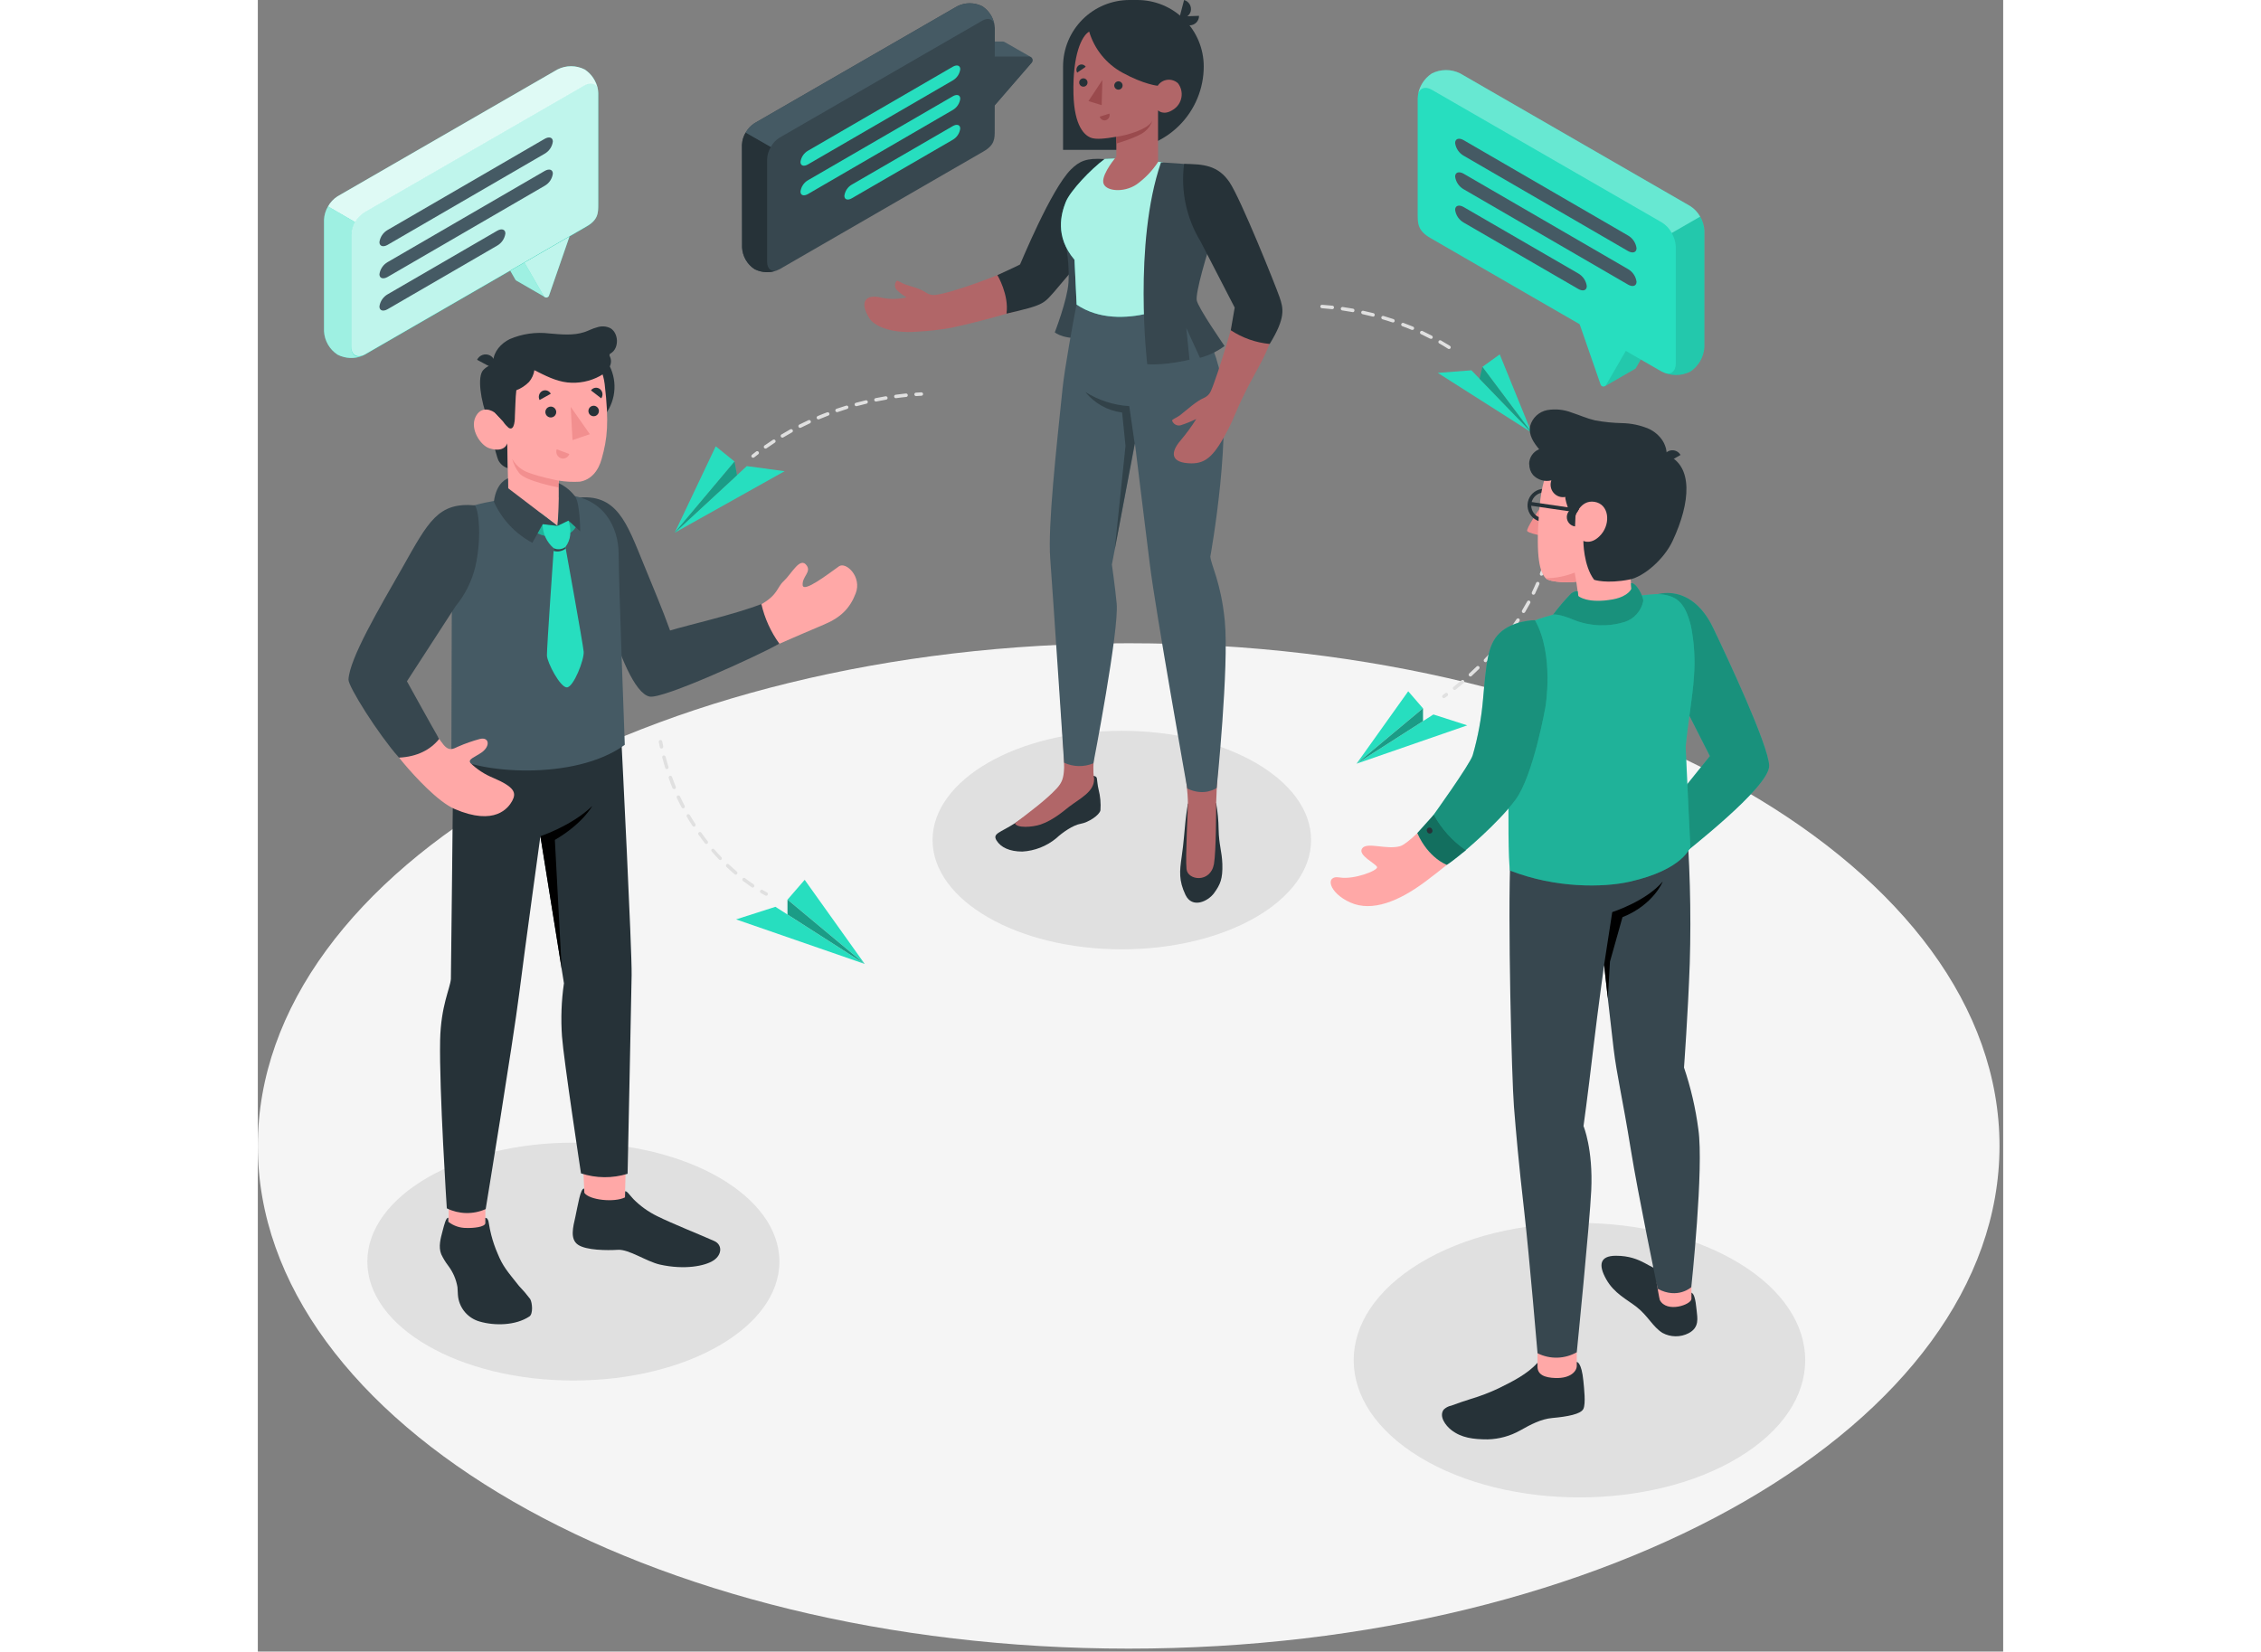 <svg xmlns="http://www.w3.org/2000/svg" width="490" height="358" viewBox="0 0 467 442" fill="none">
<rect x="0" y="0" width="467" height="442" fill="#808080" stroke="none"/>
<g clip-path="url(#clip0_837_2913)">
<path d="M233.01 441.21C361.698 441.21 466.02 380.979 466.02 306.68C466.02 232.382 361.698 172.15 233.01 172.15C104.322 172.15 0 232.382 0 306.68C0 380.979 104.322 441.21 233.01 441.21Z" fill="#F5F5F5"/>
<path d="M231.179 254.06C259.147 254.06 281.819 240.969 281.819 224.82C281.819 208.671 259.147 195.58 231.179 195.58C203.211 195.58 180.539 208.671 180.539 224.82C180.539 240.969 203.211 254.06 231.179 254.06Z" fill="#E0E0E0"/>
<path d="M310.911 389.98C287.321 375.64 287.321 352.39 310.911 338.05C334.501 323.71 372.751 323.71 396.341 338.05C419.931 352.39 419.941 375.64 396.341 389.98C372.741 404.32 334.521 404.33 310.911 389.98Z" fill="#E0E0E0"/>
<path d="M84.431 369.46C114.878 369.46 139.561 355.209 139.561 337.63C139.561 320.051 114.878 305.8 84.431 305.8C53.983 305.8 29.301 320.051 29.301 337.63C29.301 355.209 53.983 369.46 84.431 369.46Z" fill="#E0E0E0"/>
<path d="M340.799 115.751L324.719 99.101L315.719 99.791L340.799 115.751Z" fill="#27DEBF"/>
<path d="M340.798 115.75L327.648 98.19L332.298 94.84L340.798 115.75Z" fill="#27DEBF"/>
<path d="M327.648 98.19L326.898 101.36L340.798 115.75L327.648 98.19Z" fill="#27DEBF"/>
<path opacity="0.3" d="M327.648 98.19L326.898 101.36L340.798 115.75L327.648 98.19Z" fill="black"/>
<path d="M111.551 142.56L130.831 124.74L140.961 126.1L111.551 142.56Z" fill="#27DEBF"/>
<path d="M111.551 142.56L127.561 123.52L122.521 119.44L111.551 142.56Z" fill="#27DEBF"/>
<path d="M127.561 123.521L128.211 127.161L111.551 142.561L127.561 123.521Z" fill="#27DEBF"/>
<path opacity="0.3" d="M127.561 123.521L128.211 127.161L111.551 142.561L127.561 123.521Z" fill="black"/>
<path d="M293.988 204.38L314.548 191.21L323.598 194.12L293.988 204.38Z" fill="#27DEBF"/>
<path d="M293.988 204.38L311.758 189.56L307.808 185L293.988 204.38Z" fill="#27DEBF"/>
<path d="M311.758 189.561V193.001L293.988 204.381L311.758 189.561Z" fill="#27DEBF"/>
<path opacity="0.3" d="M311.758 189.561V193.001L293.988 204.381L311.758 189.561Z" fill="black"/>
<path d="M162.379 257.971L138.489 242.681L127.969 246.051L162.379 257.971Z" fill="#27DEBF"/>
<path d="M162.38 257.97L141.73 240.76L146.32 235.46L162.38 257.97Z" fill="#27DEBF"/>
<path d="M141.73 240.76V244.75L162.38 257.97L141.73 240.76Z" fill="#27DEBF"/>
<path opacity="0.3" d="M141.73 240.76V244.75L162.38 257.97L141.73 240.76Z" fill="black"/>
<path d="M108.009 200.32C107.903 200.318 107.802 200.28 107.72 200.213C107.638 200.146 107.582 200.053 107.559 199.95L107.289 198.58C107.267 198.459 107.293 198.335 107.362 198.233C107.432 198.132 107.538 198.063 107.659 198.04C107.78 198.018 107.904 198.044 108.006 198.113C108.107 198.183 108.177 198.289 108.199 198.41C108.279 198.863 108.369 199.313 108.469 199.76C108.493 199.881 108.469 200.006 108.401 200.109C108.334 200.211 108.229 200.284 108.109 200.31L108.009 200.32Z" fill="#E0E0E0"/>
<path d="M132.407 237.531C132.315 237.528 132.225 237.501 132.147 237.451C131.361 236.911 130.581 236.351 129.807 235.771C129.759 235.733 129.719 235.687 129.689 235.634C129.658 235.581 129.639 235.523 129.632 235.462C129.624 235.402 129.629 235.34 129.645 235.282C129.662 235.223 129.69 235.168 129.727 235.121C129.803 235.024 129.913 234.96 130.034 234.943C130.156 234.927 130.279 234.958 130.377 235.031C131.117 235.601 131.887 236.161 132.667 236.681C132.747 236.738 132.806 236.819 132.837 236.912C132.868 237.005 132.869 237.105 132.841 237.198C132.812 237.292 132.755 237.374 132.677 237.434C132.6 237.493 132.505 237.527 132.407 237.531ZM127.877 234.081C127.768 234.079 127.662 234.04 127.577 233.971C126.857 233.361 126.137 232.711 125.437 232.051C125.384 232.011 125.34 231.961 125.308 231.903C125.276 231.845 125.256 231.781 125.25 231.715C125.244 231.649 125.252 231.582 125.274 231.52C125.296 231.457 125.331 231.4 125.376 231.352C125.421 231.303 125.477 231.265 125.538 231.24C125.599 231.214 125.665 231.202 125.731 231.204C125.797 231.206 125.862 231.221 125.922 231.25C125.982 231.279 126.035 231.32 126.077 231.371C126.767 232.031 127.477 232.661 128.177 233.261C128.224 233.3 128.261 233.348 128.289 233.402C128.316 233.456 128.333 233.515 128.337 233.575C128.342 233.636 128.335 233.696 128.316 233.754C128.297 233.811 128.267 233.865 128.227 233.911C128.185 233.963 128.132 234.005 128.071 234.034C128.011 234.064 127.945 234.08 127.877 234.081ZM123.737 230.171C123.675 230.17 123.613 230.157 123.556 230.131C123.499 230.105 123.449 230.068 123.407 230.021C122.757 229.351 122.107 228.631 121.467 227.901C121.384 227.813 121.337 227.697 121.337 227.576C121.337 227.454 121.384 227.338 121.467 227.251C121.513 227.21 121.566 227.179 121.624 227.159C121.681 227.139 121.742 227.132 121.803 227.136C121.864 227.141 121.923 227.158 121.977 227.186C122.031 227.214 122.079 227.253 122.117 227.301C122.747 228.011 123.387 228.721 124.027 229.381C124.114 229.469 124.163 229.587 124.163 229.711C124.163 229.834 124.114 229.953 124.027 230.041C123.948 230.116 123.846 230.161 123.737 230.171ZM120.007 225.871C119.936 225.871 119.865 225.855 119.801 225.824C119.737 225.793 119.681 225.747 119.637 225.691C119.057 224.951 118.477 224.181 117.917 223.401C117.881 223.352 117.854 223.297 117.84 223.239C117.825 223.18 117.822 223.119 117.832 223.059C117.841 223 117.862 222.942 117.894 222.891C117.926 222.84 117.968 222.795 118.017 222.761C118.066 222.724 118.122 222.697 118.182 222.682C118.241 222.667 118.303 222.665 118.363 222.674C118.424 222.683 118.482 222.704 118.534 222.737C118.587 222.769 118.632 222.811 118.667 222.861C119.217 223.631 119.787 224.391 120.367 225.121C120.405 225.168 120.433 225.223 120.45 225.282C120.466 225.34 120.471 225.402 120.463 225.462C120.456 225.523 120.437 225.581 120.406 225.634C120.376 225.687 120.336 225.733 120.287 225.771C120.209 225.837 120.11 225.872 120.007 225.871ZM116.677 221.241C116.601 221.241 116.526 221.222 116.46 221.186C116.393 221.149 116.337 221.095 116.297 221.031C115.777 220.241 115.297 219.421 114.787 218.591C114.725 218.486 114.707 218.361 114.737 218.242C114.767 218.124 114.843 218.023 114.947 217.961C115 217.929 115.059 217.908 115.12 217.899C115.181 217.89 115.244 217.894 115.304 217.91C115.363 217.925 115.419 217.953 115.468 217.991C115.517 218.029 115.557 218.077 115.587 218.131C116.067 218.941 116.587 219.741 117.067 220.531C117.133 220.633 117.156 220.757 117.132 220.877C117.108 220.996 117.038 221.102 116.937 221.171C116.859 221.218 116.769 221.243 116.677 221.241ZM113.797 216.341C113.713 216.341 113.63 216.317 113.557 216.273C113.485 216.229 113.426 216.166 113.387 216.091C112.947 215.241 112.507 214.381 112.107 213.521C112.081 213.466 112.065 213.407 112.062 213.347C112.058 213.286 112.067 213.226 112.088 213.169C112.108 213.112 112.14 213.06 112.181 213.015C112.222 212.971 112.272 212.935 112.327 212.911C112.439 212.859 112.566 212.853 112.682 212.894C112.798 212.935 112.893 213.02 112.947 213.131C113.347 213.971 113.767 214.821 114.207 215.661C114.264 215.768 114.276 215.894 114.24 216.01C114.205 216.126 114.125 216.223 114.017 216.281C113.95 216.319 113.875 216.339 113.797 216.341ZM111.377 211.181C111.286 211.182 111.196 211.156 111.12 211.106C111.043 211.056 110.983 210.985 110.947 210.901C110.587 210.031 110.237 209.131 109.947 208.221C109.927 208.163 109.918 208.103 109.921 208.042C109.924 207.982 109.939 207.922 109.965 207.867C109.991 207.812 110.027 207.763 110.072 207.723C110.118 207.682 110.17 207.651 110.227 207.631C110.343 207.592 110.469 207.599 110.579 207.651C110.689 207.704 110.775 207.797 110.817 207.911C111.137 208.801 111.487 209.691 111.817 210.541C111.865 210.653 111.866 210.78 111.821 210.894C111.777 211.008 111.689 211.1 111.577 211.151C111.513 211.172 111.445 211.183 111.377 211.181ZM109.437 205.831C109.338 205.83 109.242 205.798 109.163 205.739C109.083 205.679 109.025 205.596 108.997 205.501C108.717 204.591 108.447 203.661 108.207 202.751C108.18 202.63 108.2 202.504 108.263 202.397C108.326 202.291 108.428 202.213 108.547 202.181C108.666 202.15 108.791 202.168 108.896 202.23C109.001 202.292 109.077 202.393 109.107 202.511C109.337 203.421 109.597 204.331 109.877 205.231C109.896 205.288 109.903 205.349 109.898 205.41C109.893 205.47 109.876 205.529 109.848 205.583C109.82 205.637 109.782 205.685 109.736 205.724C109.689 205.763 109.635 205.792 109.577 205.811L109.437 205.831Z" fill="#E0E0E0"/>
<path d="M136.027 239.73C135.95 239.73 135.874 239.71 135.807 239.67C135.397 239.45 134.987 239.22 134.587 238.98C134.534 238.951 134.486 238.911 134.449 238.863C134.411 238.816 134.383 238.761 134.367 238.702C134.351 238.643 134.347 238.581 134.356 238.521C134.365 238.46 134.386 238.402 134.417 238.35C134.447 238.297 134.488 238.251 134.536 238.214C134.584 238.177 134.638 238.15 134.697 238.134C134.756 238.118 134.817 238.114 134.877 238.122C134.937 238.13 134.995 238.15 135.047 238.18C135.447 238.42 135.847 238.64 136.247 238.85C136.337 238.9 136.408 238.979 136.449 239.074C136.49 239.169 136.499 239.274 136.474 239.374C136.449 239.474 136.391 239.563 136.311 239.628C136.23 239.692 136.131 239.728 136.027 239.73Z" fill="#E0E0E0"/>
<path d="M176.12 106C175.998 106 175.881 105.952 175.795 105.866C175.709 105.779 175.66 105.662 175.66 105.54C175.66 105.418 175.709 105.301 175.795 105.215C175.881 105.129 175.998 105.08 176.12 105.08C176.59 105.08 177.05 105.01 177.52 104.99C177.641 104.988 177.759 105.032 177.849 105.114C177.938 105.196 177.992 105.309 178 105.43C178.004 105.49 177.996 105.55 177.977 105.607C177.957 105.664 177.926 105.716 177.886 105.761C177.846 105.806 177.798 105.842 177.743 105.868C177.689 105.893 177.63 105.908 177.57 105.91L176.19 106H176.12Z" fill="#E0E0E0"/>
<path d="M135.847 120.06C135.774 120.06 135.701 120.043 135.635 120.01C135.569 119.977 135.511 119.929 135.467 119.87C135.397 119.769 135.369 119.644 135.389 119.522C135.41 119.401 135.478 119.292 135.577 119.22C136.317 118.7 137.067 118.22 137.827 117.7C137.93 117.634 138.054 117.611 138.174 117.635C138.293 117.66 138.398 117.729 138.467 117.83C138.501 117.881 138.524 117.938 138.534 117.998C138.545 118.058 138.544 118.119 138.531 118.179C138.518 118.239 138.494 118.295 138.459 118.345C138.424 118.395 138.379 118.437 138.327 118.47C137.577 118.96 136.837 119.47 136.107 119.98C136.03 120.03 135.94 120.058 135.847 120.06ZM140.367 117.12C140.265 117.123 140.164 117.091 140.081 117.03C139.999 116.969 139.939 116.883 139.911 116.784C139.884 116.685 139.89 116.579 139.929 116.484C139.968 116.389 140.038 116.31 140.127 116.26C140.907 115.79 141.687 115.34 142.477 114.9C142.585 114.842 142.711 114.828 142.829 114.862C142.947 114.896 143.047 114.974 143.107 115.08C143.139 115.132 143.159 115.191 143.167 115.252C143.175 115.313 143.17 115.375 143.154 115.434C143.137 115.493 143.108 115.548 143.069 115.595C143.03 115.643 142.982 115.682 142.927 115.71C142.147 116.15 141.367 116.59 140.607 117.05C140.536 117.096 140.453 117.12 140.367 117.12ZM145.087 114.51C145.001 114.51 144.917 114.486 144.844 114.44C144.772 114.394 144.714 114.328 144.677 114.25C144.624 114.141 144.615 114.015 144.653 113.899C144.69 113.784 144.77 113.687 144.877 113.63C145.687 113.22 146.497 112.83 147.327 112.45C147.438 112.398 147.564 112.393 147.678 112.434C147.792 112.475 147.885 112.56 147.937 112.67C147.989 112.781 147.995 112.909 147.954 113.025C147.913 113.141 147.828 113.236 147.717 113.29C146.907 113.66 146.097 114.05 145.297 114.46C145.232 114.492 145.16 114.509 145.087 114.51ZM149.987 112.24C149.896 112.238 149.806 112.209 149.73 112.158C149.654 112.106 149.594 112.034 149.557 111.95C149.511 111.837 149.511 111.711 149.558 111.598C149.605 111.486 149.695 111.396 149.807 111.35C150.641 110.99 151.481 110.656 152.327 110.35C152.442 110.308 152.568 110.312 152.678 110.363C152.789 110.414 152.875 110.506 152.917 110.62C152.941 110.675 152.954 110.735 152.953 110.796C152.953 110.856 152.94 110.916 152.916 110.971C152.892 111.027 152.856 111.077 152.812 111.118C152.767 111.159 152.715 111.19 152.657 111.21C151.817 111.54 150.987 111.87 150.167 112.21C150.109 112.229 150.049 112.239 149.987 112.24ZM154.987 110.3C154.891 110.299 154.797 110.269 154.719 110.214C154.64 110.159 154.58 110.08 154.547 109.99C154.527 109.932 154.518 109.871 154.522 109.81C154.526 109.749 154.541 109.689 154.568 109.634C154.595 109.579 154.633 109.53 154.679 109.49C154.726 109.449 154.779 109.419 154.837 109.4C155.684 109.1 156.544 108.82 157.417 108.56C157.475 108.541 157.536 108.534 157.597 108.539C157.657 108.544 157.716 108.561 157.77 108.589C157.824 108.617 157.872 108.655 157.911 108.702C157.95 108.748 157.979 108.802 157.997 108.86C158.032 108.978 158.019 109.105 157.961 109.213C157.903 109.321 157.805 109.403 157.687 109.44C156.827 109.71 155.977 109.98 155.137 110.28L154.987 110.3ZM160.137 108.71C160.037 108.709 159.94 108.675 159.86 108.614C159.781 108.552 159.724 108.467 159.697 108.37C159.681 108.311 159.676 108.25 159.683 108.19C159.69 108.129 159.709 108.071 159.739 108.018C159.768 107.965 159.808 107.918 159.856 107.881C159.904 107.844 159.959 107.816 160.017 107.8C160.887 107.56 161.767 107.34 162.647 107.13C162.767 107.102 162.892 107.123 162.996 107.186C163.101 107.25 163.177 107.351 163.207 107.47C163.222 107.529 163.225 107.59 163.216 107.651C163.207 107.711 163.186 107.769 163.155 107.821C163.123 107.873 163.081 107.918 163.032 107.954C162.983 107.99 162.927 108.016 162.867 108.03C161.997 108.24 161.127 108.46 160.267 108.69L160.137 108.71ZM165.387 107.46C165.282 107.458 165.18 107.42 165.098 107.353C165.017 107.286 164.96 107.193 164.937 107.09C164.914 106.97 164.939 106.847 165.006 106.745C165.073 106.644 165.178 106.574 165.297 106.55C166.187 106.37 167.077 106.2 167.967 106.05C168.088 106.032 168.21 106.062 168.309 106.133C168.408 106.204 168.475 106.31 168.497 106.43C168.509 106.489 168.508 106.55 168.496 106.609C168.483 106.668 168.459 106.724 168.425 106.773C168.39 106.823 168.346 106.865 168.295 106.897C168.244 106.929 168.187 106.95 168.127 106.96C167.237 107.11 166.357 107.28 165.487 107.45L165.387 107.46ZM170.717 106.56C170.605 106.561 170.496 106.521 170.412 106.447C170.327 106.373 170.272 106.271 170.257 106.16C170.24 106.039 170.272 105.917 170.345 105.819C170.418 105.722 170.527 105.657 170.647 105.64C171.547 105.52 172.447 105.41 173.347 105.31C173.412 105.296 173.479 105.296 173.543 105.311C173.608 105.325 173.669 105.352 173.722 105.391C173.775 105.43 173.82 105.48 173.852 105.538C173.885 105.595 173.905 105.659 173.911 105.725C173.918 105.79 173.91 105.857 173.889 105.919C173.868 105.982 173.834 106.039 173.79 106.088C173.745 106.137 173.69 106.175 173.63 106.201C173.569 106.228 173.503 106.241 173.437 106.24C172.547 106.33 171.657 106.43 170.777 106.56H170.717Z" fill="#E0E0E0"/>
<path d="M132.518 122.51C132.45 122.509 132.382 122.494 132.32 122.464C132.258 122.435 132.203 122.393 132.158 122.34C132.119 122.293 132.09 122.238 132.073 122.18C132.056 122.121 132.051 122.059 132.058 121.998C132.066 121.937 132.085 121.879 132.116 121.826C132.147 121.773 132.189 121.727 132.238 121.69L133.338 120.83C133.436 120.756 133.56 120.724 133.682 120.741C133.804 120.758 133.914 120.822 133.988 120.92C134.063 121.018 134.095 121.142 134.078 121.264C134.061 121.386 133.996 121.496 133.898 121.57L132.808 122.41C132.726 122.476 132.624 122.511 132.518 122.51Z" fill="#E0E0E0"/>
<path d="M317.341 186.841C317.269 186.839 317.198 186.822 317.134 186.789C317.07 186.756 317.014 186.708 316.971 186.651C316.934 186.602 316.908 186.546 316.893 186.486C316.878 186.427 316.875 186.365 316.884 186.304C316.894 186.244 316.915 186.186 316.947 186.134C316.979 186.081 317.021 186.036 317.071 186.001L317.731 185.511C317.829 185.436 317.953 185.404 318.075 185.421C318.197 185.438 318.307 185.502 318.381 185.601C318.455 185.699 318.488 185.822 318.471 185.944C318.454 186.066 318.389 186.176 318.291 186.251L317.621 186.751C317.54 186.81 317.442 186.841 317.341 186.841ZM320.211 184.651C320.141 184.651 320.072 184.634 320.01 184.603C319.947 184.572 319.893 184.526 319.851 184.471C319.776 184.374 319.741 184.253 319.754 184.131C319.768 184.01 319.827 183.899 319.921 183.821C320.641 183.251 321.361 182.671 322.061 182.071C322.108 182.031 322.162 182.001 322.22 181.983C322.278 181.964 322.339 181.957 322.4 181.962C322.461 181.967 322.52 181.985 322.574 182.013C322.628 182.041 322.677 182.079 322.716 182.126C322.755 182.172 322.785 182.226 322.804 182.284C322.822 182.342 322.829 182.404 322.824 182.464C322.819 182.525 322.802 182.584 322.774 182.639C322.746 182.693 322.708 182.741 322.661 182.781C321.948 183.381 321.228 183.971 320.501 184.551C320.417 184.613 320.316 184.648 320.211 184.651ZM324.461 181.061C324.395 181.059 324.33 181.045 324.269 181.017C324.209 180.99 324.155 180.95 324.111 180.901C324.025 180.814 323.977 180.697 323.977 180.576C323.977 180.454 324.025 180.337 324.111 180.251C324.791 179.631 325.461 179.011 326.111 178.371C326.154 178.326 326.205 178.29 326.262 178.266C326.319 178.241 326.38 178.229 326.442 178.228C326.504 178.228 326.565 178.241 326.622 178.265C326.679 178.289 326.731 178.324 326.774 178.368C326.817 178.413 326.85 178.465 326.873 178.523C326.895 178.581 326.905 178.642 326.903 178.704C326.901 178.766 326.886 178.827 326.86 178.883C326.834 178.939 326.797 178.989 326.751 179.031C326.081 179.681 325.401 180.321 324.751 180.941C324.671 181.013 324.569 181.055 324.461 181.061ZM328.461 177.201C328.402 177.201 328.343 177.19 328.288 177.167C328.233 177.145 328.183 177.112 328.141 177.071C328.055 176.984 328.007 176.867 328.007 176.746C328.007 176.624 328.055 176.507 328.141 176.421C328.781 175.761 329.421 175.081 330.041 174.421C330.123 174.33 330.238 174.277 330.36 174.271C330.482 174.265 330.601 174.308 330.691 174.391C330.781 174.473 330.835 174.587 330.841 174.709C330.846 174.831 330.803 174.95 330.721 175.041C330.091 175.731 329.451 176.411 328.811 177.041C328.77 177.097 328.718 177.144 328.658 177.178C328.597 177.213 328.53 177.234 328.461 177.241V177.201ZM332.201 173.081C332.146 173.083 332.091 173.075 332.04 173.056C331.988 173.037 331.941 173.008 331.901 172.971C331.854 172.932 331.815 172.884 331.787 172.831C331.759 172.777 331.741 172.718 331.736 172.658C331.73 172.598 331.737 172.537 331.755 172.479C331.773 172.421 331.802 172.367 331.841 172.321C332.441 171.621 333.021 170.901 333.581 170.181C333.657 170.084 333.767 170.021 333.889 170.006C334.011 169.991 334.134 170.025 334.231 170.101C334.328 170.176 334.391 170.287 334.406 170.409C334.421 170.531 334.387 170.654 334.311 170.751C333.741 171.481 333.151 172.211 332.551 172.921C332.509 172.972 332.455 173.013 332.394 173.041C332.334 173.069 332.268 173.082 332.201 173.081ZM335.611 168.701C335.514 168.699 335.42 168.667 335.341 168.611C335.243 168.539 335.178 168.431 335.159 168.311C335.14 168.191 335.17 168.069 335.241 167.971C335.781 167.224 336.301 166.464 336.801 165.691C336.872 165.589 336.979 165.52 337.1 165.495C337.221 165.471 337.347 165.494 337.451 165.561C337.551 165.63 337.621 165.735 337.645 165.854C337.67 165.974 337.646 166.098 337.581 166.201C337.061 166.981 336.531 167.751 335.991 168.511C335.947 168.57 335.89 168.618 335.824 168.651C335.758 168.684 335.685 168.701 335.611 168.701ZM338.671 164.061C338.586 164.061 338.503 164.037 338.431 163.991C338.326 163.928 338.251 163.827 338.221 163.709C338.191 163.591 338.209 163.465 338.271 163.361C338.741 162.571 339.201 161.771 339.641 160.961C339.67 160.907 339.709 160.86 339.756 160.822C339.803 160.784 339.857 160.756 339.915 160.739C339.973 160.721 340.034 160.716 340.094 160.722C340.154 160.729 340.213 160.747 340.266 160.776C340.319 160.804 340.366 160.844 340.404 160.891C340.442 160.938 340.471 160.992 340.488 161.05C340.505 161.108 340.511 161.169 340.504 161.229C340.498 161.289 340.48 161.347 340.451 161.401C340.011 162.221 339.551 163.031 339.071 163.831C339.03 163.901 338.972 163.959 338.902 163.999C338.832 164.04 338.752 164.061 338.671 164.061ZM341.311 159.171C341.234 159.169 341.158 159.148 341.09 159.11C341.023 159.072 340.966 159.018 340.924 158.953C340.883 158.888 340.858 158.813 340.852 158.736C340.846 158.659 340.86 158.581 340.891 158.511C341.291 157.681 341.681 156.831 342.031 155.991C342.081 155.879 342.173 155.791 342.287 155.747C342.401 155.702 342.528 155.703 342.641 155.751C342.698 155.773 342.75 155.808 342.793 155.851C342.837 155.894 342.871 155.946 342.895 156.003C342.918 156.06 342.93 156.121 342.929 156.182C342.928 156.243 342.915 156.304 342.891 156.361C342.521 157.211 342.131 158.071 341.731 158.911C341.691 158.988 341.631 159.053 341.557 159.099C341.483 159.144 341.398 159.169 341.311 159.171ZM343.481 154.061H343.321C343.206 154.016 343.114 153.928 343.063 153.816C343.013 153.703 343.009 153.576 343.051 153.461C343.371 152.591 343.671 151.721 343.941 150.851C343.959 150.793 343.989 150.739 344.028 150.693C344.067 150.646 344.115 150.608 344.169 150.58C344.223 150.553 344.282 150.536 344.342 150.53C344.402 150.525 344.463 150.532 344.521 150.551C344.579 150.569 344.632 150.598 344.679 150.638C344.725 150.677 344.763 150.725 344.791 150.778C344.819 150.832 344.836 150.891 344.841 150.951C344.846 151.012 344.839 151.073 344.821 151.131C344.551 152.011 344.241 152.901 343.921 153.781C343.886 153.859 343.831 153.927 343.76 153.977C343.69 154.026 343.607 154.055 343.521 154.061H343.481ZM345.141 148.751H345.021C344.904 148.716 344.804 148.637 344.743 148.531C344.681 148.425 344.663 148.3 344.691 148.181C344.921 147.291 345.121 146.391 345.301 145.501C345.313 145.441 345.336 145.384 345.37 145.333C345.404 145.283 345.447 145.239 345.498 145.205C345.549 145.171 345.605 145.148 345.665 145.136C345.725 145.124 345.786 145.124 345.846 145.136C345.906 145.147 345.963 145.171 346.013 145.205C346.064 145.238 346.107 145.282 346.141 145.332C346.175 145.383 346.199 145.44 346.211 145.5C346.223 145.559 346.223 145.621 346.211 145.681C346.031 146.591 345.821 147.501 345.591 148.411C345.561 148.507 345.502 148.593 345.421 148.654C345.34 148.715 345.242 148.749 345.141 148.751ZM346.231 143.311H346.171C346.111 143.303 346.053 143.284 346 143.253C345.947 143.223 345.901 143.182 345.865 143.134C345.829 143.085 345.802 143.03 345.788 142.971C345.773 142.912 345.771 142.85 345.781 142.791C345.911 141.881 346.021 140.961 346.101 140.061C346.118 139.94 346.18 139.829 346.275 139.752C346.369 139.674 346.489 139.634 346.611 139.641C346.732 139.653 346.844 139.712 346.922 139.806C347 139.899 347.039 140.019 347.031 140.141C346.941 141.061 346.831 142.001 346.691 142.921C346.674 143.03 346.618 143.13 346.534 143.201C346.449 143.273 346.342 143.312 346.231 143.311ZM346.751 137.781C346.691 137.778 346.631 137.764 346.576 137.738C346.522 137.712 346.472 137.676 346.431 137.632C346.391 137.587 346.359 137.535 346.338 137.478C346.318 137.421 346.308 137.361 346.311 137.301C346.311 136.591 346.311 135.881 346.311 135.161V134.551C346.308 134.49 346.318 134.429 346.339 134.372C346.361 134.315 346.393 134.263 346.435 134.219C346.478 134.175 346.528 134.14 346.584 134.117C346.64 134.093 346.7 134.08 346.761 134.081C346.882 134.083 346.998 134.132 347.083 134.218C347.169 134.304 347.218 134.419 347.221 134.541V135.151C347.221 135.891 347.221 136.621 347.221 137.341C347.22 137.401 347.206 137.46 347.182 137.514C347.158 137.569 347.122 137.618 347.079 137.659C347.035 137.7 346.983 137.732 346.927 137.753C346.871 137.774 346.811 137.783 346.751 137.781ZM346.691 132.231C346.573 132.231 346.459 132.187 346.372 132.107C346.285 132.028 346.231 131.918 346.221 131.801C346.171 130.891 346.091 129.961 345.981 129.051C345.972 128.929 346.01 128.809 346.086 128.715C346.162 128.62 346.271 128.558 346.391 128.541C346.451 128.534 346.513 128.539 346.571 128.556C346.63 128.573 346.684 128.601 346.732 128.639C346.779 128.677 346.818 128.724 346.848 128.778C346.877 128.831 346.895 128.89 346.901 128.951C347.011 129.871 347.091 130.811 347.151 131.741C347.157 131.862 347.115 131.981 347.035 132.072C346.955 132.164 346.842 132.22 346.721 132.231H346.691ZM346.071 126.711C345.96 126.712 345.853 126.673 345.768 126.601C345.684 126.53 345.628 126.43 345.611 126.321C345.471 125.431 345.291 124.521 345.101 123.611C345.077 123.49 345.102 123.365 345.169 123.262C345.236 123.159 345.341 123.087 345.461 123.061C345.521 123.047 345.583 123.046 345.643 123.057C345.703 123.068 345.76 123.091 345.812 123.125C345.863 123.158 345.907 123.202 345.941 123.253C345.975 123.303 345.999 123.36 346.011 123.421C346.201 124.341 346.381 125.271 346.521 126.171C346.531 126.23 346.529 126.291 346.515 126.35C346.502 126.41 346.476 126.465 346.441 126.515C346.406 126.564 346.361 126.606 346.31 126.637C346.258 126.669 346.201 126.691 346.141 126.701L346.071 126.711Z" fill="#E0E0E0"/>
<path d="M318.73 93.41C318.642 93.412 318.555 93.388 318.48 93.34C317.7 92.85 316.91 92.34 316.12 91.92C316.067 91.891 316.019 91.851 315.981 91.804C315.943 91.756 315.915 91.701 315.898 91.643C315.882 91.584 315.877 91.523 315.884 91.462C315.891 91.402 315.91 91.343 315.94 91.29C316.003 91.183 316.105 91.105 316.225 91.073C316.345 91.041 316.473 91.058 316.58 91.12C317.38 91.58 318.18 92.06 318.97 92.56C319.074 92.626 319.148 92.73 319.176 92.85C319.204 92.969 319.184 93.095 319.12 93.2C319.078 93.265 319.02 93.319 318.952 93.355C318.884 93.392 318.808 93.411 318.73 93.41ZM313.91 90.65C313.837 90.664 313.763 90.664 313.69 90.65C312.88 90.22 312.05 89.81 311.22 89.42C311.11 89.368 311.026 89.275 310.984 89.161C310.943 89.046 310.949 88.92 311 88.81C311.054 88.7 311.149 88.614 311.264 88.571C311.38 88.529 311.507 88.532 311.62 88.58C312.46 88.98 313.29 89.4 314.12 89.83C314.212 89.877 314.286 89.954 314.329 90.048C314.373 90.142 314.383 90.248 314.359 90.348C314.334 90.449 314.277 90.538 314.195 90.602C314.114 90.666 314.014 90.701 313.91 90.7V90.65ZM308.91 88.28C308.85 88.29 308.79 88.29 308.73 88.28C307.88 87.92 307.03 87.57 306.17 87.28C306.071 87.225 305.995 87.137 305.956 87.031C305.917 86.925 305.918 86.808 305.958 86.702C305.998 86.597 306.075 86.509 306.175 86.455C306.274 86.401 306.39 86.385 306.5 86.41C307.37 86.74 308.24 87.09 309.09 87.41C309.192 87.449 309.277 87.522 309.33 87.618C309.383 87.713 309.4 87.825 309.378 87.932C309.357 88.039 309.298 88.135 309.212 88.202C309.126 88.27 309.019 88.304 308.91 88.3V88.28ZM303.72 86.28H303.57C302.7 85.98 301.82 85.71 300.94 85.45C300.881 85.433 300.827 85.404 300.779 85.366C300.731 85.327 300.692 85.279 300.663 85.225C300.634 85.171 300.616 85.112 300.611 85.051C300.605 84.99 300.612 84.929 300.63 84.87C300.646 84.812 300.674 84.757 300.711 84.71C300.749 84.662 300.796 84.623 300.849 84.594C300.902 84.565 300.961 84.547 301.021 84.541C301.081 84.535 301.142 84.542 301.2 84.56C302.1 84.82 302.98 85.1 303.87 85.4C303.986 85.441 304.081 85.526 304.135 85.636C304.19 85.746 304.198 85.874 304.16 85.99C304.127 86.088 304.064 86.172 303.979 86.229C303.894 86.287 303.793 86.316 303.69 86.31L303.72 86.28ZM298.39 84.71H298.28C297.39 84.48 296.49 84.27 295.59 84.08C295.47 84.052 295.366 83.977 295.3 83.872C295.235 83.767 295.213 83.641 295.24 83.52C295.253 83.461 295.278 83.405 295.312 83.355C295.347 83.306 295.391 83.263 295.442 83.231C295.493 83.198 295.551 83.176 295.61 83.166C295.67 83.156 295.731 83.157 295.79 83.17C296.7 83.37 297.6 83.58 298.51 83.81C298.627 83.845 298.727 83.924 298.788 84.03C298.85 84.136 298.868 84.261 298.84 84.38C298.816 84.488 298.755 84.583 298.667 84.649C298.579 84.715 298.47 84.748 298.36 84.74L298.39 84.71ZM292.97 83.52H292.88C291.98 83.35 291.07 83.21 290.16 83.08C290.1 83.072 290.042 83.051 289.989 83.02C289.936 82.989 289.891 82.948 289.854 82.9C289.78 82.801 289.748 82.677 289.765 82.555C289.782 82.433 289.847 82.323 289.946 82.249C290.044 82.175 290.168 82.143 290.29 82.16C291.21 82.287 292.13 82.437 293.05 82.61C293.11 82.62 293.167 82.641 293.218 82.673C293.269 82.706 293.313 82.747 293.347 82.797C293.382 82.846 293.406 82.902 293.419 82.961C293.431 83.02 293.432 83.081 293.42 83.14C293.407 83.257 293.351 83.364 293.262 83.441C293.172 83.517 293.057 83.556 292.94 83.55L292.97 83.52ZM287.47 82.74C286.55 82.64 285.63 82.56 284.72 82.49C284.66 82.486 284.601 82.471 284.546 82.444C284.492 82.417 284.443 82.38 284.403 82.335C284.363 82.289 284.333 82.236 284.313 82.179C284.294 82.121 284.286 82.061 284.29 82C284.291 81.939 284.305 81.878 284.331 81.823C284.356 81.767 284.394 81.717 284.44 81.677C284.486 81.636 284.54 81.606 284.599 81.587C284.657 81.569 284.719 81.563 284.78 81.57C285.713 81.63 286.643 81.71 287.57 81.81C287.682 81.832 287.782 81.893 287.852 81.982C287.922 82.072 287.957 82.184 287.951 82.297C287.945 82.41 287.898 82.518 287.819 82.599C287.739 82.681 287.633 82.731 287.52 82.74H287.47Z" fill="#E0E0E0"/>
<path d="M360.52 103.32L368.38 98.78C368.537 98.716 368.668 98.6 368.75 98.45L370.19 95.93L365.52 93.24L365.66 93.65L360.52 103.32Z" fill="#27DEBF"/>
<g opacity="0.1">
<path d="M360.52 103.32L368.38 98.78C368.537 98.716 368.668 98.6 368.75 98.45L370.19 95.93L365.52 93.24L365.66 93.65L360.52 103.32Z" fill="black"/>
</g>
<path d="M366.19 93.621L360.75 103.041C360.672 103.176 360.557 103.286 360.419 103.358C360.281 103.43 360.125 103.46 359.969 103.445C359.814 103.43 359.666 103.371 359.544 103.275C359.422 103.178 359.33 103.048 359.28 102.901L353.52 86.311L366.19 93.621Z" fill="#27DEBF"/>
<path d="M310.34 26.24C310.411 24.923 310.792 23.641 311.45 22.498C312.108 21.355 313.026 20.383 314.13 19.66C315.308 19.064 316.609 18.753 317.93 18.753C319.25 18.753 320.552 19.064 321.73 19.66L383.25 55.14C384.355 55.862 385.275 56.834 385.935 57.977C386.595 59.12 386.977 60.402 387.05 61.72V92.88C386.978 94.199 386.597 95.481 385.936 96.625C385.276 97.768 384.356 98.739 383.25 99.46C382.072 100.057 380.77 100.368 379.45 100.368C378.129 100.368 376.828 100.057 375.65 99.46L313.78 63.72C310.37 61.77 310.34 59.82 310.34 57.4V26.24Z" fill="#27DEBF"/>
<path d="M366.599 72L322.659 46.5C321.389 45.77 320.359 46.11 320.359 47.25C320.452 47.958 320.708 48.635 321.107 49.227C321.506 49.819 322.038 50.309 322.659 50.66L366.599 76.15C367.869 76.89 368.899 76.55 368.899 75.41C368.807 74.702 368.551 74.026 368.152 73.434C367.753 72.842 367.221 72.351 366.599 72Z" fill="#455A64"/>
<path d="M353.289 73.171L322.659 55.421C321.389 54.681 320.359 55.021 320.359 56.161C320.452 56.869 320.708 57.545 321.107 58.137C321.506 58.729 322.038 59.22 322.659 59.571L353.289 77.321C354.559 78.061 355.589 77.721 355.589 76.581C355.497 75.873 355.241 75.196 354.842 74.604C354.443 74.012 353.911 73.522 353.289 73.171Z" fill="#455A64"/>
<path d="M366.599 63.011L322.659 37.521C321.389 36.781 320.359 37.121 320.359 38.271C320.453 38.978 320.71 39.654 321.109 40.246C321.508 40.837 322.039 41.329 322.659 41.681L366.599 67.171C367.869 67.901 368.899 67.571 368.899 66.421C368.805 65.713 368.549 65.037 368.15 64.446C367.751 63.854 367.22 63.363 366.599 63.011Z" fill="#455A64"/>
<path opacity="0.1" d="M387.05 92.871C386.978 94.189 386.597 95.472 385.937 96.615C385.276 97.758 384.356 98.73 383.25 99.451C382.174 100.002 380.992 100.315 379.785 100.371C378.577 100.426 377.372 100.221 376.25 99.771C378.04 100.451 379.4 99.431 379.4 97.261V66.091C379.356 64.77 378.974 63.482 378.29 62.351L385.89 57.971C386.57 59.104 386.951 60.39 387 61.711L387.05 92.871Z" fill="black"/>
<path opacity="0.3" d="M310.461 25.14C310.901 23.53 312.371 23.02 314.131 24.03L375.661 59.52C376.783 60.214 377.704 61.19 378.331 62.35L385.921 57.98C385.291 56.819 384.372 55.84 383.251 55.14L321.741 19.65C320.56 19.058 319.257 18.75 317.936 18.75C316.615 18.75 315.312 19.058 314.131 19.65C313.179 20.269 312.363 21.074 311.732 22.018C311.101 22.962 310.668 24.024 310.461 25.14Z" fill="white"/>
<path d="M76.779 79.481L69.26 75.141C69.111 75.08 68.988 74.971 68.909 74.831L67.519 72.411L71.98 69.841L71.84 70.231L76.779 79.481Z" fill="#27DEBF"/>
<g opacity="0.55">
<path d="M76.779 79.481L69.26 75.141C69.111 75.08 68.988 74.971 68.909 74.831L67.519 72.411L71.98 69.841L71.84 70.231L76.779 79.481Z" fill="white"/>
</g>
<path d="M71.312 70.24L76.513 79.24C76.585 79.37 76.694 79.475 76.826 79.544C76.958 79.614 77.107 79.643 77.255 79.629C77.403 79.615 77.544 79.559 77.66 79.467C77.777 79.375 77.865 79.251 77.912 79.11L83.412 63.24L71.312 70.24Z" fill="#27DEBF"/>
<path opacity="0.7" d="M71.312 70.24L76.513 79.24C76.585 79.37 76.694 79.475 76.826 79.544C76.958 79.614 77.107 79.643 77.255 79.629C77.403 79.615 77.544 79.559 77.66 79.467C77.777 79.375 77.865 79.251 77.912 79.11L83.412 63.24L71.312 70.24Z" fill="white"/>
<path d="M91.081 24.901C91.016 23.638 90.654 22.409 90.023 21.314C89.392 20.219 88.511 19.289 87.451 18.601C86.326 18.028 85.083 17.73 83.821 17.73C82.559 17.73 81.315 18.028 80.191 18.601L21.351 52.55C20.291 53.237 19.408 54.165 18.776 55.258C18.143 56.352 17.778 57.579 17.711 58.84V88.641C17.778 89.902 18.143 91.129 18.776 92.223C19.408 93.316 20.291 94.244 21.351 94.93C22.475 95.503 23.719 95.801 24.981 95.801C26.243 95.801 27.487 95.503 28.611 94.93L87.791 60.74C91.051 58.88 91.081 57.011 91.081 54.74V24.901Z" fill="#27DEBF"/>
<path opacity="0.7" d="M91.091 24.901V54.691C91.091 57.011 91.091 58.88 87.79 60.691L28.61 94.88C28.41 94.993 28.203 95.093 27.99 95.18H27.91H27.81L27.671 95.231H27.73C26.151 95.68 24.98 94.701 24.98 92.74V62.941C25.026 61.677 25.391 60.445 26.041 59.361C26.639 58.244 27.522 57.305 28.601 56.641L87.45 22.701C89.13 21.701 90.53 22.23 90.96 23.761C90.847 23.161 90.663 22.576 90.41 22.02C90.851 22.917 91.084 23.901 91.091 24.901Z" fill="white"/>
<path opacity="0.55" d="M17.711 88.64C17.778 89.902 18.143 91.129 18.776 92.222C19.408 93.316 20.291 94.244 21.351 94.93C22.373 95.447 23.493 95.742 24.638 95.796C25.782 95.849 26.925 95.66 27.991 95.24C26.281 95.89 24.991 94.91 24.991 92.84V63.04C25.037 61.777 25.401 60.545 26.051 59.46L18.781 55.24C18.124 56.322 17.756 57.555 17.711 58.82V88.64Z" fill="white"/>
<path opacity="0.85" d="M90.959 23.86C90.539 22.32 89.129 21.86 87.459 22.8L28.609 56.74C27.535 57.407 26.653 58.34 26.049 59.45L18.789 55.24C19.393 54.128 20.275 53.19 21.349 52.52L80.179 18.58C81.307 18.013 82.552 17.718 83.814 17.718C85.076 17.718 86.321 18.013 87.449 18.58C88.363 19.175 89.146 19.95 89.749 20.858C90.353 21.766 90.765 22.788 90.959 23.86Z" fill="white"/>
<path d="M34.739 70.141L76.739 45.761C77.959 45.051 78.939 45.371 78.939 46.471C78.851 47.148 78.606 47.795 78.225 48.361C77.843 48.927 77.334 49.396 76.739 49.731L34.739 74.111C33.529 74.811 32.539 74.491 32.539 73.401C32.629 72.725 32.875 72.078 33.257 71.513C33.638 70.947 34.146 70.478 34.739 70.141Z" fill="#455A64"/>
<path d="M34.739 78.76L64.039 61.76C65.249 61.06 66.239 61.38 66.239 62.48C66.147 63.156 65.9 63.801 65.519 64.367C65.137 64.932 64.631 65.402 64.039 65.74L34.739 82.74C33.529 83.45 32.539 83.13 32.539 82.03C32.628 81.352 32.873 80.704 33.254 80.136C33.636 79.569 34.144 79.098 34.739 78.76Z" fill="#455A64"/>
<path d="M34.739 61.541L76.739 37.161C77.959 36.461 78.939 36.781 78.939 37.881C78.85 38.557 78.604 39.204 78.223 39.77C77.841 40.335 77.333 40.805 76.739 41.141L34.739 65.521C33.529 66.221 32.539 65.901 32.539 64.801C32.629 64.124 32.875 63.478 33.257 62.913C33.638 62.347 34.146 61.877 34.739 61.541Z" fill="#455A64"/>
<path d="M199.8 11.24C199.646 11.156 199.475 11.112 199.3 11.11H190.19L186.43 13.24V26.24L190.19 24.07L193.44 20.31V30.31L197.2 28.14L207.06 16.75C207.154 16.64 207.224 16.509 207.263 16.369C207.302 16.228 207.31 16.081 207.286 15.937C207.262 15.793 207.207 15.656 207.125 15.536C207.043 15.416 206.935 15.315 206.81 15.24L199.8 11.24Z" fill="#455A64"/>
<path d="M193.441 30.34L197.201 28.17L207.061 16.78C207.182 16.635 207.259 16.459 207.284 16.272C207.309 16.085 207.281 15.895 207.203 15.724C207.124 15.552 206.999 15.406 206.841 15.303C206.684 15.2 206.5 15.143 206.311 15.14H197.201L193.441 17.31V30.34Z" fill="#37474F"/>
<path d="M197.2 7.48C197.137 6.317 196.801 5.184 196.219 4.175C195.637 3.166 194.826 2.308 193.85 1.67C192.813 1.142 191.665 0.867 190.5 0.867C189.336 0.867 188.188 1.142 187.15 1.67L132.92 32.96C131.946 33.596 131.135 34.452 130.553 35.46C129.971 36.468 129.634 37.598 129.57 38.76V66.24C129.633 67.402 129.969 68.533 130.552 69.541C131.134 70.549 131.945 71.405 132.92 72.04C133.96 72.562 135.107 72.835 136.27 72.835C137.434 72.835 138.581 72.562 139.62 72.04L194.17 40.53C197.17 38.81 197.17 37.09 197.17 34.95L197.2 7.48Z" fill="#37474F"/>
<path d="M129.57 66.24C129.632 67.402 129.969 68.533 130.551 69.541C131.133 70.548 131.944 71.405 132.92 72.04C133.864 72.516 134.898 72.786 135.955 72.835C137.011 72.883 138.066 72.707 139.05 72.32C137.47 72.91 136.27 72.01 136.27 70.1V42.63C136.313 41.462 136.658 40.326 137.27 39.33L130.52 35.46C129.913 36.458 129.57 37.593 129.52 38.76L129.57 66.24Z" fill="#263238"/>
<path d="M197.09 6.52C196.7 5.1 195.41 4.65 193.86 5.52L139.62 36.83C138.625 37.439 137.81 38.302 137.26 39.33L130.52 35.47C131.079 34.448 131.891 33.587 132.88 32.97L187.11 1.68C188.151 1.158 189.3 0.886 190.465 0.886C191.629 0.886 192.778 1.158 193.82 1.68C194.666 2.221 195.393 2.93 195.955 3.762C196.518 4.594 196.904 5.533 197.09 6.52Z" fill="#455A64"/>
<path d="M147.199 48.24L185.949 25.77C187.069 25.12 187.949 25.41 187.949 26.43C187.869 27.05 187.646 27.643 187.3 28.164C186.953 28.684 186.491 29.117 185.949 29.43L147.199 51.93C146.079 52.57 145.199 52.28 145.199 51.27C145.275 50.645 145.496 50.046 145.843 49.52C146.19 48.994 146.654 48.556 147.199 48.24Z" fill="#27DEBF"/>
<path d="M158.941 49.4L185.941 33.75C187.061 33.1 187.941 33.4 187.941 34.41C187.862 35.031 187.641 35.624 187.294 36.145C186.947 36.665 186.484 37.099 185.941 37.41L158.941 53.06C157.821 53.71 156.941 53.42 156.941 52.4C157.022 51.78 157.244 51.187 157.591 50.666C157.938 50.146 158.4 49.713 158.941 49.4Z" fill="#27DEBF"/>
<path d="M147.199 40.34L185.949 17.86C187.069 17.22 187.949 17.51 187.949 18.52C187.869 19.14 187.646 19.733 187.3 20.253C186.953 20.774 186.491 21.207 185.949 21.52L147.199 44C146.079 44.65 145.199 44.36 145.199 43.34C145.28 42.72 145.502 42.127 145.849 41.606C146.196 41.086 146.658 40.653 147.199 40.34Z" fill="#27DEBF"/>
<path d="M374.609 158.981C379.759 157.831 385.609 159.981 389.499 168.241C393.259 176.121 404.139 199.311 404.389 204.871C404.649 210.641 381.159 228.61 381.819 228.3C382.019 228.2 376.569 217.19 376.569 217.19L388.519 202.341L381.759 189.03L374.609 158.981Z" fill="#27DEBF"/>
<g opacity="0.35">
<path d="M374.609 158.981C379.759 157.831 385.609 159.981 389.499 168.241C393.259 176.121 404.139 199.311 404.389 204.871C404.649 210.641 381.159 228.61 381.819 228.3C382.019 228.2 376.569 217.19 376.569 217.19L388.519 202.341L381.759 189.03L374.609 158.981Z" fill="black"/>
</g>
<path d="M383.598 345.97C384.278 346.23 384.668 347.52 384.978 350.67C385.158 352.67 385.828 355.21 382.848 356.79C381.764 357.35 380.56 357.636 379.34 357.623C378.12 357.611 376.921 357.301 375.848 356.72C373.268 355.12 371.958 352.16 368.938 349.79C366.278 347.71 362.938 346.17 360.798 342.38C358.658 338.59 358.998 336.07 363.398 336.07C370.478 336.07 372.598 339.97 376.238 340.07C378.228 340.09 382.908 345.72 383.598 345.97Z" fill="#263238"/>
<path d="M383.59 344.42V347.6C383.59 349.15 376.98 351.47 375.13 347.92C374.99 347.61 374.27 343.25 374.27 343.25L383.59 344.42Z" fill="#FFA8A7"/>
<path d="M352.931 364.49C352.931 364.49 354.191 364.49 354.681 369.62C354.871 371.62 355.341 375.62 354.681 377.04C354.021 378.46 350.401 379.13 346.341 379.49C343.341 379.76 340.581 381.23 337.781 382.81C335.126 384.305 332.146 385.129 329.101 385.21C325.261 385.21 322.011 384.82 319.281 382.66C317.831 381.51 315.981 379.09 317.281 377.26C317.842 376.706 318.556 376.33 319.331 376.18C321.041 375.54 322.761 374.96 324.501 374.41C327.102 373.638 329.64 372.666 332.091 371.5C335.671 369.73 339.661 367.76 342.371 364.74L352.931 364.49Z" fill="#263238"/>
<path d="M352.908 361.841C352.908 361.841 352.908 364.201 352.908 365.551C352.908 366.901 351.348 368.911 347.218 368.791C344.328 368.701 342.298 367.931 342.398 365.541V362.111L352.908 361.841Z" fill="#FFA8A7"/>
<path d="M385.441 302.241C384.706 296.615 383.42 291.075 381.601 285.701C381.601 285.701 382.661 271.401 383.141 257.841C383.557 243.95 383.17 230.047 381.981 216.201C381.981 216.201 335.921 211.841 335.161 228.761C334.401 245.681 335.501 288.761 336.101 296.181C336.701 303.601 337.291 310.571 338.871 324.401C340.221 336.311 342.411 362.161 342.411 362.161C344.048 362.983 345.863 363.389 347.695 363.342C349.526 363.295 351.318 362.796 352.911 361.891C352.911 361.891 356.381 327.181 356.781 318.611C357.301 307.491 354.711 301.361 354.711 301.361C354.711 301.361 355.711 294.361 357.401 279.981C358.611 269.831 360.221 258.261 360.221 258.261C360.221 258.261 361.801 272.581 362.751 280.561C363.641 287.961 365.141 293.811 367.361 307.611C369.291 319.611 374.551 344.911 374.551 344.911C379.961 347.801 383.551 344.471 383.551 344.471C383.551 344.471 386.951 312.581 385.441 302.241Z" fill="#37474F"/>
<path d="M360.219 258.24L362.399 244.1C362.399 244.1 371.399 241.24 375.919 235.91C375.919 235.91 373.489 242.12 365.139 245.46L361.789 257.37L361.219 267.19L360.219 258.24Z" fill="black"/>
<path d="M352.66 154.861L354.81 169.971L368.41 169.501L367.1 151.841L352.66 154.861Z" fill="#FFA8A7"/>
<path d="M342.898 136.24C342.898 136.24 339.248 141.59 339.648 142.13C340.048 142.67 342.648 143.18 342.648 143.18L342.898 136.24Z" fill="#F28F8F"/>
<path d="M344.09 139.691C343.212 139.675 342.359 139.399 341.638 138.899C340.917 138.398 340.361 137.695 340.039 136.879C339.718 136.062 339.645 135.168 339.831 134.311C340.017 133.453 340.453 132.67 341.084 132.059C341.715 131.449 342.513 131.04 343.376 130.883C344.24 130.726 345.131 130.829 345.936 131.178C346.741 131.527 347.425 132.106 347.901 132.844C348.377 133.581 348.624 134.443 348.61 135.321C348.589 136.499 348.101 137.621 347.254 138.441C346.406 139.26 345.268 139.71 344.09 139.691ZM344.22 131.801C343.538 131.791 342.868 131.984 342.295 132.355C341.722 132.725 341.272 133.258 341.002 133.884C340.732 134.511 340.654 135.203 340.777 135.874C340.901 136.546 341.22 137.165 341.696 137.654C342.171 138.144 342.781 138.481 343.448 138.624C344.115 138.767 344.81 138.709 345.444 138.457C346.078 138.205 346.623 137.77 347.011 137.209C347.398 136.647 347.61 135.983 347.62 135.301C347.627 134.848 347.544 134.398 347.377 133.977C347.209 133.556 346.961 133.172 346.645 132.847C346.329 132.522 345.952 132.262 345.536 132.082C345.12 131.903 344.673 131.807 344.22 131.801Z" fill="#263238"/>
<path d="M353.029 121.401C345.789 122.811 343.66 125.941 342.8 137.401C341.9 149.351 343.06 153.131 344.61 154.771C345.61 155.871 351.55 156.161 354.54 155.391C358.28 154.391 366.739 151.571 370.779 145.621C375.529 138.621 376.899 129.031 371.989 125.011C365.099 119.351 355.969 120.831 353.029 121.401Z" fill="#FFA8A7"/>
<path d="M352.769 155.68C349.659 156.03 345.479 155.68 344.609 154.76C347.261 154.737 349.886 154.222 352.349 153.24L352.769 155.68Z" fill="#F28F8F"/>
<path d="M340.2 124.24C340.18 125.286 340.534 126.304 341.2 127.11C341.816 127.767 342.595 128.247 343.458 128.502C344.321 128.757 345.237 128.777 346.11 128.56C345.903 129.12 345.85 129.724 345.955 130.311C346.061 130.898 346.321 131.446 346.71 131.898C347.099 132.35 347.602 132.69 348.166 132.882C348.731 133.074 349.336 133.111 349.92 132.99C349.57 133.07 350.49 135.74 350.58 135.99C350.718 136.487 350.959 136.949 351.286 137.347C351.613 137.744 352.02 138.069 352.48 138.3C352.48 138.3 353.75 133.69 357.64 134.3C361.53 134.91 362.01 139.96 359.49 142.96C356.97 145.96 354.67 144.76 354.67 144.76C354.67 144.76 354.67 151.38 357.56 155.17C357.56 155.17 360.88 156.31 367.04 155.09C370.82 154.35 376.23 149.72 378.55 144.77C383.46 134.28 383.94 124.77 377.24 121.83C376.98 121.71 376.88 120.41 376.8 120.13C376.616 119.388 376.323 118.677 375.93 118.02C375.021 116.598 373.723 115.467 372.19 114.76C369.932 113.803 367.512 113.288 365.06 113.24C362.618 113.19 360.183 112.943 357.78 112.5C355.63 112 353.61 111.08 351.51 110.4C349.441 109.605 347.196 109.381 345.01 109.75C343.925 109.957 342.919 110.465 342.109 111.217C341.299 111.968 340.717 112.933 340.43 114C339.96 116.43 341.37 118.45 342.84 120.23C342.043 120.55 341.361 121.103 340.883 121.817C340.405 122.53 340.153 123.371 340.16 124.23L340.2 124.24Z" fill="#263238"/>
<path d="M376.321 124.241L380.671 121.761C380.508 121.475 380.29 121.224 380.031 121.023C379.771 120.821 379.474 120.673 379.157 120.586C378.84 120.499 378.509 120.476 378.183 120.517C377.856 120.558 377.541 120.663 377.256 120.826C376.97 120.989 376.719 121.206 376.518 121.466C376.316 121.726 376.168 122.022 376.081 122.34C375.994 122.657 375.971 122.988 376.012 123.314C376.053 123.64 376.158 123.955 376.321 124.241Z" fill="#263238"/>
<path d="M352.45 140.881L352.66 135.881C352.029 135.904 351.43 136.164 350.982 136.61C350.534 137.055 350.271 137.653 350.244 138.284C350.218 138.915 350.43 139.532 350.839 140.014C351.248 140.495 351.823 140.805 352.45 140.881Z" fill="#263238"/>
<path d="M340.151 134.261L353.541 136.211L352.981 137.141L340.141 135.271L340.151 134.261Z" fill="#263238"/>
<path d="M383.418 167.35C381.828 161.15 379.588 159.12 374.188 158.98C371.402 159.163 368.631 159.517 365.888 160.04C365.318 162.66 358.548 164.44 351.688 163.04C349.688 163.63 344.258 165.1 342.558 165.71C337.708 167.48 335.358 172.51 335.038 188.51C335.038 188.51 334.108 226.43 335.038 232.98C347.268 237.75 359.968 237.54 366.978 235.98C381.568 232.71 383.298 226.64 383.298 226.64C383.298 226.64 382.538 211.42 382.038 199.84C382.768 192.47 383.868 186.93 384.268 181.05C384.623 176.466 384.337 171.855 383.418 167.35Z" fill="#27DEBF"/>
<g opacity="0.2">
<path d="M383.418 167.35C381.828 161.15 379.588 159.12 374.188 158.98C371.402 159.163 368.631 159.517 365.888 160.04C365.318 162.66 358.548 164.44 351.688 163.04C349.688 163.63 344.258 165.1 342.558 165.71C337.708 167.48 335.358 172.51 335.038 188.51C335.038 188.51 334.108 226.43 335.038 232.98C347.268 237.75 359.968 237.54 366.978 235.98C381.568 232.71 383.298 226.64 383.298 226.64C383.298 226.64 382.538 211.42 382.038 199.84C382.768 192.47 383.868 186.93 384.268 181.05C384.623 176.466 384.337 171.855 383.418 167.35Z" fill="black"/>
</g>
<path d="M367.419 156.11L367.519 157.57C367.519 157.57 366.809 159.57 362.679 160.39C355.749 161.68 353.319 159.52 353.319 159.52L353.149 158.27C353.149 158.27 352.479 158 351.349 158.87C349.639 160.644 348.039 162.521 346.559 164.49C346.559 164.49 347.879 164.1 352.209 165.94C356.532 167.63 361.3 167.81 365.739 166.45C366.976 166.041 368.085 165.313 368.953 164.341C369.822 163.369 370.42 162.186 370.689 160.91C370.859 159.64 368.609 155.59 367.419 156.11Z" fill="#27DEBF"/>
<path opacity="0.35" d="M367.419 156.11L367.519 157.57C367.519 157.57 366.809 159.57 362.679 160.39C355.749 161.68 353.319 159.52 353.319 159.52L353.149 158.27C353.149 158.27 352.479 158 351.349 158.87C349.639 160.644 348.039 162.521 346.559 164.49C346.559 164.49 347.879 164.1 352.209 165.94C356.532 167.63 361.3 167.81 365.739 166.45C366.976 166.041 368.085 165.313 368.953 164.341C369.822 163.369 370.42 162.186 370.689 160.91C370.859 159.64 368.609 155.59 367.419 156.11Z" fill="black"/>
<path d="M341.029 166.32C335.239 167.44 330.159 170.08 330.259 176.94C330.293 185.703 328.836 194.407 325.949 202.68C324.149 208.37 309.319 225.39 305.659 226.45C301.999 227.51 296.749 225.22 295.479 227.06C294.209 228.9 299.249 231.15 299.479 232.06C299.709 232.97 293.289 235.49 289.399 234.82C285.509 234.15 286.459 238.91 292.319 241.53C298.179 244.15 305.429 241.14 312.379 235.94C319.329 230.74 333.239 219.64 336.829 211.94C341.179 202.66 343.609 193.94 344.139 187.24C345.059 173.51 341.029 166.32 341.029 166.32Z" fill="#FFA8A7"/>
<path d="M341.72 165.971C341.72 165.971 335.72 165.971 332.14 169.541C329.08 172.541 328.68 177.461 327.83 187.101C327.405 192.179 326.48 197.203 325.07 202.101C324.35 204.551 314.18 218.671 314.18 218.671C314.18 218.671 318.32 224.831 322.47 228.121C322.47 228.121 331.8 220.431 336.55 213.981C341.3 207.531 344.52 189.241 344.52 189.241C344.52 189.241 346.95 175.241 341.72 165.971Z" fill="#27DEBF"/>
<path opacity="0.35" d="M341.72 165.971C341.72 165.971 335.72 165.971 332.14 169.541C329.08 172.541 328.68 177.461 327.83 187.101C327.405 192.179 326.48 197.203 325.07 202.101C324.35 204.551 314.18 218.671 314.18 218.671C314.18 218.671 318.32 224.831 322.47 228.121C322.47 228.121 331.8 220.431 336.55 213.981C341.3 207.531 344.52 189.241 344.52 189.241C344.52 189.241 346.95 175.241 341.72 165.971Z" fill="black"/>
<path d="M314.66 218.03C316.725 221.824 319.658 225.076 323.22 227.52C323.22 227.52 319.92 230.32 318.14 231.44C318.14 231.44 313.23 229.69 310.25 222.95L314.66 218.03Z" fill="#27DEBF"/>
<path opacity="0.5" d="M314.66 218.03C316.725 221.824 319.658 225.076 323.22 227.52C323.22 227.52 319.92 230.32 318.14 231.44C318.14 231.44 313.23 229.69 310.25 222.95L314.66 218.03Z" fill="black"/>
<path d="M312.87 222.591C312.904 222.689 312.959 222.778 313.03 222.854C313.101 222.929 313.188 222.989 313.283 223.029C313.379 223.069 313.482 223.089 313.586 223.086C313.69 223.084 313.792 223.06 313.886 223.015C313.979 222.971 314.063 222.907 314.13 222.828C314.198 222.75 314.248 222.658 314.278 222.558C314.308 222.459 314.316 222.354 314.303 222.251C314.289 222.148 314.254 222.049 314.2 221.961C314.166 221.863 314.112 221.773 314.04 221.697C313.969 221.622 313.883 221.562 313.787 221.522C313.691 221.482 313.588 221.463 313.485 221.465C313.381 221.467 313.279 221.492 313.185 221.536C313.091 221.58 313.008 221.644 312.94 221.723C312.873 221.802 312.822 221.894 312.793 221.993C312.763 222.093 312.755 222.197 312.768 222.3C312.781 222.403 312.816 222.502 312.87 222.591Z" fill="#263238"/>
<path d="M215.457 40.11H230.767C236.689 40.11 242.369 37.757 246.557 33.57C250.744 29.382 253.097 23.702 253.097 17.78C253.097 13.065 251.224 8.542 247.889 5.208C244.555 1.873 240.033 0 235.317 0H233.237C228.521 0 223.999 1.873 220.665 5.208C217.33 8.542 215.457 13.065 215.457 17.78V40.11Z" fill="#263238"/>
<path d="M213.698 52.38C209.928 59.56 206.358 68.32 203.568 71.22C198.268 73.69 186.168 78.29 181.308 78.93C180.448 79.034 179.58 78.828 178.858 78.35C176.948 77.1 175.468 76.89 173.448 76.2C171.868 75.65 171.198 74.89 170.908 75.2C170.6 75.553 170.444 76.014 170.474 76.483C170.504 76.951 170.717 77.388 171.068 77.7C171.823 78.425 172.662 79.056 173.568 79.58C171.407 80.107 169.155 80.145 166.978 79.69C162.768 78.58 160.778 80.61 163.628 85.18C164.628 86.82 168.628 89.44 176.808 88.74C179.709 88.58 182.597 88.246 185.458 87.74C193.268 86.08 201.608 83.64 206.948 82.05C208.928 81.263 210.7 80.031 212.128 78.45C221.128 68.22 225.518 59.15 229.448 52.52L226.588 42.63C220.228 42.39 216.938 46.24 213.698 52.38Z" fill="#B16668"/>
<path d="M226.587 42.58C221.687 42.22 219.827 43.14 217.587 45.33C212.237 50.59 204.077 70.61 203.947 70.77C203.817 70.93 197.887 73.63 197.887 73.63C197.887 73.63 201.047 78.92 200.317 83.93C200.317 83.93 206.107 82.65 208.177 81.86C210.247 81.07 210.987 80.52 212.937 78.26C214.887 76 225.787 63.08 225.787 63.08L226.587 42.58Z" fill="#263238"/>
<path d="M216.066 64.97C216.798 68.473 217.081 72.055 216.906 75.63C216.586 80.33 213.246 88.94 213.246 88.94C213.246 88.94 215.876 91.33 223.036 90.21C228.866 89.3 226.806 71.72 223.456 68.31C221.508 66.296 218.865 65.101 216.066 64.97Z" fill="#37474F"/>
<path d="M256.418 214.949C256.83 217.261 257.05 219.602 257.078 221.949C257.168 226.219 257.948 227.729 258.078 231.229C258.198 235.229 257.508 236.729 255.888 238.979C254.268 241.229 249.998 243.269 248.198 239.459C246.398 235.649 246.628 233.169 247.198 229.249C247.768 225.329 247.868 222.949 248.198 219.859C248.498 217.129 248.858 215.059 248.858 215.059L256.418 214.949Z" fill="#263238"/>
<path d="M244.309 181.409L258.359 181.159C258.149 190.539 256.659 206.159 256.419 214.949C256.419 216.609 256.419 227.829 255.829 231.239C254.889 236.359 248.829 235.669 248.489 232.599C248.149 229.529 248.879 216.439 248.859 215.089C248.919 209.449 246.269 194.719 244.859 184.579C244.819 184.089 244.369 181.899 244.309 181.409Z" fill="#B16668"/>
<path d="M223.648 207.649C223.648 207.649 224.378 207.699 224.498 208.289C224.618 208.879 224.658 210.099 224.958 211.289C225.428 213.103 225.597 214.981 225.458 216.849C225.208 218.159 222.218 220.119 220.178 220.459C218.138 220.799 215.248 222.819 213.638 224.329C211.069 226.457 207.888 227.708 204.558 227.899C201.148 227.899 198.768 226.769 197.638 224.899C196.508 223.029 198.638 222.849 202.568 220.319L205.568 218.319C211.748 214.319 214.008 212.119 215.758 208.079L223.648 207.649Z" fill="#263238"/>
<path d="M215.736 205.459C215.836 202.549 214.356 181.159 214.356 181.159L226.436 182.519C223.586 199.569 223.346 205.389 223.676 207.869C223.737 208.101 223.764 208.34 223.756 208.579C223.756 211.899 219.996 213.679 217.086 215.889C215.926 216.759 212.966 219.449 209.496 220.639C207.256 221.399 203.096 221.689 202.566 220.329C206.116 217.619 210.946 214.069 213.776 210.979C215.116 209.499 215.636 208.359 215.736 205.459Z" fill="#B16668"/>
<path d="M248.299 80.159C252.427 85.585 255.432 91.779 257.139 98.379C261.139 114.489 254.859 148.959 254.859 148.959C255.059 151.289 257.729 155.889 258.729 166.179C259.899 178.329 256.559 210.869 256.559 210.869C256.559 210.869 253.339 213.269 248.689 211.029C248.689 211.029 240.179 163.229 238.689 151.149C237.359 140.599 234.689 118.689 234.689 118.689L228.519 151.089C228.519 151.089 229.369 156.999 229.799 161.499C230.489 168.599 223.569 204.279 223.569 204.279C222.322 204.796 220.981 205.049 219.632 205.021C218.282 204.994 216.953 204.687 215.729 204.119C215.729 204.119 212.669 158.039 212.019 149.479C211.359 140.669 213.649 120.129 215.339 103.779C215.849 98.849 218.189 85.779 219.059 81.519L248.299 80.159Z" fill="#455A64"/>
<path opacity="0.6" d="M234.618 118.689L233.168 108.689C228.994 108.438 224.952 107.134 221.418 104.899C223.858 107.942 227.388 109.915 231.258 110.399L232.168 119.319L229.268 147.149L234.618 118.689Z" fill="#263238"/>
<path d="M218.516 69.52C218.666 72.45 219.086 81.52 219.086 81.52C231.086 89.62 248.316 80.16 248.316 80.16L250.806 63.16C250.806 63.16 244.556 54.42 250.416 45.16L241.066 43.31L229.916 42.39L226.606 42.54C222.946 45.23 217.336 51.11 216.156 54.12C214.976 57.13 213.176 63.24 218.516 69.52Z" fill="#27DEBF"/>
<g opacity="0.6">
<path d="M218.516 69.52C218.666 72.45 219.086 81.52 219.086 81.52C231.086 89.62 248.316 80.16 248.316 80.16L250.806 63.16C250.806 63.16 244.556 54.42 250.416 45.16L241.066 43.31L229.916 42.39L226.606 42.54C222.946 45.23 217.336 51.11 216.156 54.12C214.976 57.13 213.176 63.24 218.516 69.52Z" fill="white"/>
</g>
<path d="M241.657 43.47C241.657 43.47 252.247 43.94 254.257 44.9C256.267 45.86 259.617 51.64 256.617 60.06C253.617 68.48 250.907 78.35 251.217 80.34C251.527 82.33 258.667 92.6 258.667 92.6C256.692 94.058 254.46 95.131 252.087 95.76L248.427 87.76L249.287 96.27C249.287 96.27 242.687 97.87 237.977 97.46C237.977 97.45 234.177 65.24 241.657 43.47Z" fill="#37474F"/>
<path d="M247.837 0L246.617 4.66C246.921 4.761 247.242 4.798 247.561 4.769C247.88 4.741 248.189 4.648 248.47 4.495C248.751 4.342 248.998 4.133 249.196 3.881C249.393 3.629 249.536 3.34 249.617 3.03C249.768 2.393 249.667 1.722 249.336 1.157C249.004 0.593 248.467 0.178 247.837 0Z" fill="#263238"/>
<path d="M251.838 4.24L247.028 4.41C247.022 4.726 247.081 5.04 247.201 5.333C247.32 5.626 247.498 5.891 247.724 6.113C247.949 6.335 248.217 6.508 248.512 6.623C248.807 6.738 249.122 6.791 249.438 6.78C250.088 6.747 250.7 6.464 251.147 5.991C251.594 5.518 251.841 4.891 251.838 4.24Z" fill="#263238"/>
<path d="M222.439 8.45C220.439 9.62 217.999 14.62 218.239 25.1C218.449 33.98 221.319 36.18 222.769 36.81C224.219 37.44 226.999 37.06 229.709 36.6V41.93C229.709 41.93 225.969 46.28 226.199 48.73C226.429 51.18 231.609 51.73 235.119 49.36C237.39 47.732 239.339 45.698 240.869 43.36V29.53C240.869 29.53 242.349 31.1 244.979 29.3C245.54 28.939 246.02 28.465 246.389 27.909C246.758 27.354 247.009 26.728 247.126 26.071C247.242 25.414 247.222 24.74 247.066 24.091C246.91 23.442 246.621 22.832 246.219 22.3C245.838 21.944 245.384 21.674 244.888 21.512C244.392 21.349 243.866 21.297 243.348 21.359C242.83 21.421 242.331 21.596 241.887 21.87C241.444 22.145 241.065 22.514 240.779 22.95C240.779 22.95 237.139 22.63 231.379 19.47C227.058 17.125 223.843 13.162 222.439 8.45Z" fill="#B16668"/>
<path d="M229.148 22.87C229.147 23.09 229.21 23.305 229.329 23.49C229.449 23.674 229.621 23.819 229.822 23.906C230.024 23.994 230.247 24.02 230.463 23.982C230.679 23.944 230.88 23.843 231.039 23.692C231.199 23.54 231.31 23.346 231.36 23.131C231.409 22.917 231.395 22.693 231.318 22.487C231.241 22.282 231.105 22.103 230.928 21.974C230.75 21.844 230.538 21.77 230.318 21.76C230.169 21.756 230.02 21.782 229.88 21.835C229.74 21.889 229.612 21.97 229.503 22.073C229.395 22.176 229.308 22.299 229.247 22.436C229.186 22.573 229.152 22.72 229.148 22.87Z" fill="#263238"/>
<path d="M227.858 30.4L225.258 31.22C225.305 31.394 225.387 31.557 225.498 31.699C225.609 31.841 225.747 31.959 225.905 32.047C226.062 32.135 226.236 32.19 226.415 32.209C226.594 32.229 226.775 32.212 226.948 32.16C227.297 32.041 227.587 31.792 227.757 31.463C227.927 31.136 227.963 30.755 227.858 30.4Z" fill="#9A4A4D"/>
<path d="M219.247 19.44L221.517 17.87C221.421 17.718 221.296 17.588 221.148 17.487C221.001 17.385 220.834 17.315 220.658 17.279C220.483 17.244 220.302 17.244 220.126 17.28C219.951 17.317 219.785 17.388 219.637 17.49C219.336 17.704 219.128 18.025 219.056 18.387C218.983 18.75 219.052 19.126 219.247 19.44Z" fill="#263238"/>
<path d="M219.77 22.06C219.766 22.28 219.827 22.497 219.946 22.682C220.064 22.868 220.235 23.014 220.436 23.104C220.638 23.193 220.861 23.22 221.078 23.183C221.295 23.146 221.496 23.046 221.657 22.895C221.817 22.744 221.93 22.55 221.98 22.335C222.03 22.121 222.016 21.896 221.94 21.69C221.863 21.484 221.728 21.304 221.55 21.174C221.372 21.045 221.16 20.97 220.94 20.96C220.639 20.952 220.347 21.063 220.128 21.269C219.909 21.475 219.78 21.76 219.77 22.06Z" fill="#263238"/>
<path d="M225.97 21.42L225.79 28.15L222.25 27.05L225.97 21.42Z" fill="#9A4A4D"/>
<path d="M229.707 36.6C232.567 36.23 238.447 34.54 239.357 32.22C238.998 33.409 238.278 34.457 237.297 35.22C235.547 36.73 229.707 38.42 229.707 38.42V36.6Z" fill="#9A4A4D"/>
<path d="M273.516 81.85C271.666 74.64 263.826 58.85 261.596 53.07C259.056 46.45 254.676 44.07 249.946 44.07C248.206 46.31 247.476 57.58 252.836 64.07C255.116 68.88 261.956 82.32 261.956 82.32C261.786 83.62 256.956 100.32 254.956 104.76C254.59 105.537 253.948 106.149 253.156 106.48C251.046 107.4 248.566 109.71 246.886 111.02C245.566 112.02 244.556 112.19 244.646 112.6C244.806 113.051 245.129 113.425 245.551 113.649C245.973 113.873 246.464 113.93 246.926 113.81C248.359 113.349 249.756 112.784 251.106 112.12C249.848 114.122 248.451 116.033 246.926 117.84C244.086 121.12 244.186 123.92 249.716 124.01C253.896 124.07 256.106 121.72 259.816 114.55C260.876 112.49 262.056 109.38 263.336 106.73C266.566 100.02 268.606 97.23 270.336 92.94C273.176 86.11 274.236 84.63 273.516 81.85Z" fill="#B16668"/>
<path d="M247.84 43.88C253.08 43.88 256.95 44.3 259.97 48.73C262.99 53.16 272.33 76.47 273.37 79.49C274.41 82.51 275.09 84.98 270.74 92.05C267.021 91.699 263.446 90.439 260.33 88.38L261.38 82.32L252.23 64.59C248.454 58.387 246.905 51.082 247.84 43.88Z" fill="#263238"/>
<path d="M86.617 134.01C92.567 136.01 94.027 136.42 98.147 142.83C102.147 148.98 106.147 160.36 109.717 169.48C116.267 167.62 130.157 164.39 134.717 161.73C139.277 159.07 138.847 157.22 140.717 155.51C142.877 153.51 145.137 148.78 146.897 151.39C148.077 153.15 145.627 154.33 145.777 156.56C145.927 158.79 152.667 153.56 155.497 151.56C157.367 150.25 161.707 154.36 159.967 158.81C158.427 162.81 155.967 165.26 151.527 167.13C146.857 169.13 144.417 170.13 138.527 172.73C132.397 175.49 107.127 186.67 104.627 185.11C98.937 182.3 93.727 164.69 90.277 157.11C86.827 149.53 89.117 141.61 86.617 134.01Z" fill="#FFA8A7"/>
<path d="M85.188 133.24C87.737 136.59 86.688 135.24 87.468 140.42C88.108 144.59 96.877 184.78 104.828 186.42C108.308 187.15 133.457 175.64 139.557 172.28C137.254 169.099 135.615 165.487 134.737 161.66C127.427 164.51 114.827 167.33 110.307 168.74C108.207 162.9 105.647 156.9 103.247 151.01C98.677 139.86 96.088 131.88 85.188 133.24Z" fill="#37474F"/>
<path d="M51.079 332.159H60.879V315.389H51.079V332.159Z" fill="#FFA8A7"/>
<path d="M87.488 321.729L98.178 322.099L98.708 302.719L86.598 302.319L87.488 321.729Z" fill="#FFA8A7"/>
<path d="M52.278 201.24C52.278 210.16 51.658 262.01 51.658 262.01C51.448 264.58 48.978 269.14 48.778 278.38C48.508 291.79 50.568 323.38 50.568 323.38C52.181 324.173 53.949 324.602 55.746 324.637C57.543 324.671 59.326 324.311 60.968 323.58C60.968 323.58 68.298 278.92 69.968 265.66C71.428 254.08 75.608 223.78 75.608 223.78L81.908 263.14C81.222 267.854 81.048 272.629 81.388 277.38C81.828 283.51 86.468 314.02 86.468 314.02C90.513 315.35 94.871 315.389 98.938 314.13C98.938 314.13 99.938 266.6 100.018 260.97C100.138 254.55 97.338 199.33 97.338 199.33L52.278 201.24Z" fill="#263238"/>
<path d="M60.868 327.32V325.92C61.398 325.92 61.718 326.43 61.868 327.69C62.018 328.6 62.148 329.28 62.448 330.47C62.881 332.18 63.453 333.853 64.158 335.47C65.538 338.88 66.708 340.16 69.878 344.14C70.947 345.249 71.949 346.421 72.878 347.65C73.468 348.7 73.678 351.65 72.668 352.31C68.978 354.77 63.358 354.84 59.378 353.68C57.895 353.269 56.562 352.439 55.538 351.29C54.515 350.141 53.844 348.72 53.608 347.2C53.468 346.29 53.518 345.37 53.418 344.46C53.069 342.394 52.229 340.443 50.968 338.77C50.229 337.807 49.595 336.768 49.078 335.67C48.258 333.67 48.918 331.39 49.448 329.39C49.898 327.65 50.388 325.75 50.978 325.91C50.978 326.12 50.978 326.98 50.978 326.98C52.373 328.076 54.103 328.659 55.878 328.63C57.408 328.7 60.878 328.42 60.868 327.32Z" fill="#263238"/>
<path d="M98.288 318.8C98.848 318.8 99.288 319.6 100.518 320.93C102.353 322.775 104.482 324.303 106.818 325.45C110.818 327.45 118.608 330.54 122.138 332.13C124.338 333.13 124.228 335.78 121.958 337.3C119.688 338.82 114.188 339.9 107.588 338.43C103.988 337.62 99.318 334.3 96.348 334.48C93.378 334.66 87.848 334.62 85.658 333.11C83.468 331.6 84.348 328.38 84.968 325.62C85.638 322.62 86.318 317.89 87.318 318.1L87.368 319.23C88.658 321.17 95.368 321.88 98.238 320.45L98.288 318.8Z" fill="#263238"/>
<path d="M75.609 223.78C75.609 223.78 83.939 221.06 89.479 215.71C89.479 215.71 86.969 220.41 79.479 224.78L81.299 259.24L75.609 223.78Z" fill="black"/>
<path d="M68.379 133.119C66.379 133.589 61.609 134.179 58.099 135.189C55.519 135.929 54.429 139.079 53.889 141.459C52.159 149.059 51.889 165.009 51.889 165.009L51.789 202.149C58.229 206.829 84.659 209.209 98.189 199.329C98.189 199.329 96.539 155.089 96.539 148.209C96.539 141.329 92.709 133.049 82.149 132.439L68.379 133.119Z" fill="#455A64"/>
<path d="M40.158 185.34C40.158 185.34 48.358 197.79 49.768 199.41C51.178 201.03 52.138 200.5 53.658 199.78C55.504 198.977 57.406 198.309 59.348 197.78C61.858 197.11 62.348 199.59 59.918 201.35C58.118 202.62 56.068 203.18 56.918 204.23C58.653 205.903 60.688 207.233 62.918 208.15C68.918 210.7 69.178 212.25 68.058 214.35C67.058 216.17 63.488 221.15 52.668 216.51C48.208 214.59 42.018 207.82 39.058 204.31C34.778 199.24 28.918 189.38 28.918 189.38L40.158 185.34Z" fill="#FFA8A7"/>
<path d="M58.098 135.239C48.238 134.389 45.698 139.459 38.698 151.879C32.518 162.719 24.518 176.239 24.258 181.879C24.188 183.699 32.098 196.339 37.758 202.759C42.658 202.529 46.208 200.639 48.528 197.759C47.178 195.509 39.898 182.329 39.898 182.329L52.898 162.269C55.444 159.182 57.256 155.558 58.198 151.669C59.878 144.239 59.218 136.899 58.098 135.239Z" fill="#37474F"/>
<path d="M70.637 103.49C70.635 105.943 71.36 108.341 72.722 110.381C74.083 112.422 76.019 114.013 78.284 114.953C80.55 115.893 83.044 116.14 85.45 115.663C87.856 115.185 90.066 114.005 91.801 112.271C93.537 110.537 94.719 108.328 95.198 105.922C95.677 103.517 95.432 101.023 94.494 98.757C93.555 96.49 91.966 94.553 89.927 93.19C87.887 91.827 85.49 91.1 83.037 91.1C79.75 91.1 76.597 92.405 74.272 94.728C71.947 97.051 70.639 100.203 70.637 103.49Z" fill="#263238"/>
<path d="M61.609 112.3C61.609 112.3 63.609 121.74 64.419 123.3C64.956 124.259 65.84 124.975 66.889 125.3L66.749 118.66L61.609 112.3Z" fill="#263238"/>
<path d="M64.009 97.42C63.319 97.423 62.637 97.567 62.005 97.842C61.372 98.117 60.802 98.518 60.329 99.02C58.679 100.71 59.549 107.12 61.609 112.3L65.389 112.74L64.009 97.42Z" fill="#263238"/>
<path d="M66.52 112.74C65.76 113.2 64.68 111.74 63.74 110.74C62.8 109.74 59.74 108.42 58.23 111.63C56.72 114.84 59.57 119.23 61.98 119.98C66.12 121.28 66.74 118.62 66.74 118.62L67.05 134.03C69.91 137.7 76.35 142.03 79.82 141.4C82.58 140.91 83.19 136.24 80.54 133.18V128.63C82.388 128.926 84.262 129.02 86.13 128.91C89.13 128.44 91.13 126.04 92.02 122.74C93.5 117.44 94.02 113.16 92.8 102.74C91.42 91.32 78.14 91.2 70.97 95.74C63.8 100.28 66.52 112.74 66.52 112.74Z" fill="#FFA8A7"/>
<path d="M94.138 98.12C93.539 99.176 92.651 100.04 91.578 100.61C88.904 102.072 85.847 102.679 82.818 102.35C79.668 102 76.818 100.48 73.998 99.07C73.821 100.229 73.326 101.316 72.568 102.21C71.609 103.19 70.449 103.951 69.168 104.44C68.908 106.49 68.918 109.13 68.788 111.2C68.788 111.9 68.788 115.53 67.098 114.49C66.548 114.016 66.064 113.471 65.658 112.87C65.061 112.131 64.423 111.427 63.748 110.76C63.258 110.31 63.288 109.28 63.268 108.69C63.228 107.452 63.268 106.212 63.388 104.98C63.498 103.7 63.708 102.43 63.818 101.16C63.784 100.427 63.611 99.707 63.308 99.04C63.071 98.255 62.963 97.438 62.988 96.62C63.128 94.06 65.088 91.89 67.388 90.76C70.728 89.325 74.389 88.801 77.998 89.24C81.138 89.5 84.378 89.86 87.368 88.88C88.518 88.5 89.608 87.88 90.778 87.6C91.353 87.401 91.962 87.318 92.57 87.356C93.177 87.393 93.772 87.551 94.318 87.82C96.578 89.13 96.718 93.16 94.488 94.53C94.338 94.62 94.158 94.72 94.108 94.89C94.074 95.088 94.117 95.292 94.228 95.46C94.418 95.88 94.51 96.339 94.494 96.8C94.478 97.261 94.356 97.713 94.138 98.12Z" fill="#263238"/>
<path d="M63.258 98.75L58.668 96.29C58.816 95.981 59.024 95.705 59.281 95.479C59.538 95.252 59.838 95.08 60.163 94.973C60.488 94.866 60.831 94.825 61.172 94.854C61.514 94.882 61.845 94.98 62.148 95.14C62.761 95.484 63.218 96.051 63.424 96.723C63.631 97.395 63.571 98.121 63.258 98.75Z" fill="#263238"/>
<path d="M80.517 128.65C80.517 128.65 73.717 127.28 71.337 126.01C69.939 125.281 68.792 124.149 68.047 122.76C68.408 124.151 69.044 125.457 69.917 126.6C71.657 128.82 80.517 130.46 80.517 130.46V128.65Z" fill="#F28F8F"/>
<path d="M79.849 110.33C79.837 110.615 79.741 110.892 79.574 111.124C79.406 111.356 79.174 111.534 78.907 111.635C78.639 111.736 78.348 111.757 78.069 111.694C77.79 111.631 77.535 111.487 77.337 111.281C77.138 111.075 77.005 110.815 76.954 110.533C76.902 110.252 76.934 109.961 77.046 109.698C77.158 109.435 77.345 109.21 77.584 109.052C77.823 108.894 78.102 108.81 78.388 108.81C78.585 108.812 78.778 108.854 78.958 108.932C79.138 109.01 79.3 109.123 79.436 109.264C79.572 109.406 79.679 109.573 79.749 109.756C79.82 109.938 79.854 110.134 79.849 110.33Z" fill="#263238"/>
<path d="M78.387 105.379L75.387 107.049C75.172 106.636 75.126 106.156 75.256 105.709C75.386 105.262 75.684 104.882 76.087 104.649C76.285 104.544 76.503 104.479 76.727 104.459C76.951 104.439 77.176 104.463 77.39 104.531C77.604 104.599 77.803 104.709 77.974 104.855C78.145 105 78.285 105.179 78.387 105.379Z" fill="#263238"/>
<path d="M79.969 120.239L83.339 121.499C83.266 121.726 83.148 121.935 82.992 122.115C82.836 122.295 82.645 122.441 82.432 122.546C82.218 122.651 81.985 122.711 81.748 122.724C81.51 122.736 81.272 122.701 81.049 122.619C80.595 122.44 80.229 122.092 80.027 121.648C79.826 121.204 79.805 120.699 79.969 120.239Z" fill="#F28F8F"/>
<path d="M91.887 106.599L89.137 104.479C89.266 104.294 89.431 104.136 89.623 104.016C89.815 103.897 90.029 103.817 90.252 103.782C90.476 103.748 90.704 103.759 90.923 103.815C91.142 103.871 91.347 103.971 91.527 104.109C91.896 104.398 92.139 104.818 92.206 105.282C92.273 105.746 92.159 106.218 91.887 106.599Z" fill="#263238"/>
<path d="M91.268 110.05C91.256 110.326 91.164 110.593 91.002 110.816C90.84 111.04 90.616 111.212 90.357 111.309C90.099 111.407 89.817 111.426 89.548 111.365C89.278 111.304 89.033 111.165 88.842 110.966C88.65 110.767 88.522 110.516 88.472 110.244C88.422 109.972 88.454 109.692 88.562 109.438C88.67 109.183 88.851 108.967 89.081 108.814C89.312 108.662 89.582 108.58 89.858 108.58C90.047 108.584 90.234 108.625 90.407 108.701C90.58 108.777 90.737 108.886 90.868 109.023C90.998 109.159 91.101 109.32 91.17 109.497C91.239 109.673 91.272 109.861 91.268 110.05Z" fill="#263238"/>
<path d="M83.719 108.89L84.199 117.78L88.839 116.2L83.719 108.89Z" fill="#F28F8F"/>
<path d="M85.387 140.449C84.517 142.449 82.917 143.339 80.027 143.669C78.574 143.771 77.116 143.575 75.741 143.096C74.366 142.616 73.102 141.862 72.027 140.879L75.627 137.289L80.197 140.739L80.587 136.899L85.387 140.449Z" fill="#27DEBF"/>
<path opacity="0.2" d="M85.387 140.449C84.517 142.449 82.917 143.339 80.027 143.669C78.574 143.771 77.116 143.575 75.741 143.096C74.366 142.616 73.102 141.862 72.027 140.879L75.627 137.289L80.197 140.739L80.587 136.899L85.387 140.449Z" fill="black"/>
<path d="M83.118 139.319C83.535 140.561 83.695 141.874 83.588 143.179C83.455 144.345 83.013 145.453 82.308 146.389C81.848 146.681 81.328 146.863 80.787 146.922C80.246 146.981 79.699 146.915 79.188 146.729C78.252 145.934 77.5 144.946 76.982 143.832C76.464 142.719 76.193 141.507 76.188 140.279L80.188 140.739L83.118 139.319Z" fill="#27DEBF"/>
<path d="M82.306 146.39C82.306 146.39 86.996 172.26 87.186 174.39C87.376 176.52 84.486 183.89 82.706 183.96C80.926 184.03 77.406 177.31 77.356 175.41C77.306 173.51 79.186 146.77 79.186 146.77L82.306 146.39Z" fill="#27DEBF"/>
<path d="M79.187 146.73C79.691 146.952 80.245 147.037 80.792 146.977C81.34 146.918 81.862 146.715 82.307 146.39L82.377 146.8C81.928 147.16 81.4 147.407 80.835 147.518C80.271 147.63 79.688 147.603 79.137 147.44L79.187 146.73Z" fill="#37474F"/>
<path d="M80.19 140.74L66.99 130.67L66.94 128.04C66.94 128.04 63.85 128.86 63.16 134.27C65.281 138.976 68.904 142.845 73.46 145.27L76.23 140.27L80.19 140.74Z" fill="#37474F"/>
<path d="M80.518 129.3C82.271 130.126 83.793 131.373 84.948 132.93C86.268 135.11 86.258 142.19 86.258 142.19L83.098 139.32L80.168 140.74C80.448 137.96 80.528 133.2 80.528 133.2L80.518 129.3Z" fill="#37474F"/>
</g>
<defs>
<clipPath id="clip0_837_2913">
<rect width="466.02" height="441.21" fill="white"/>
</clipPath>
</defs>
</svg>